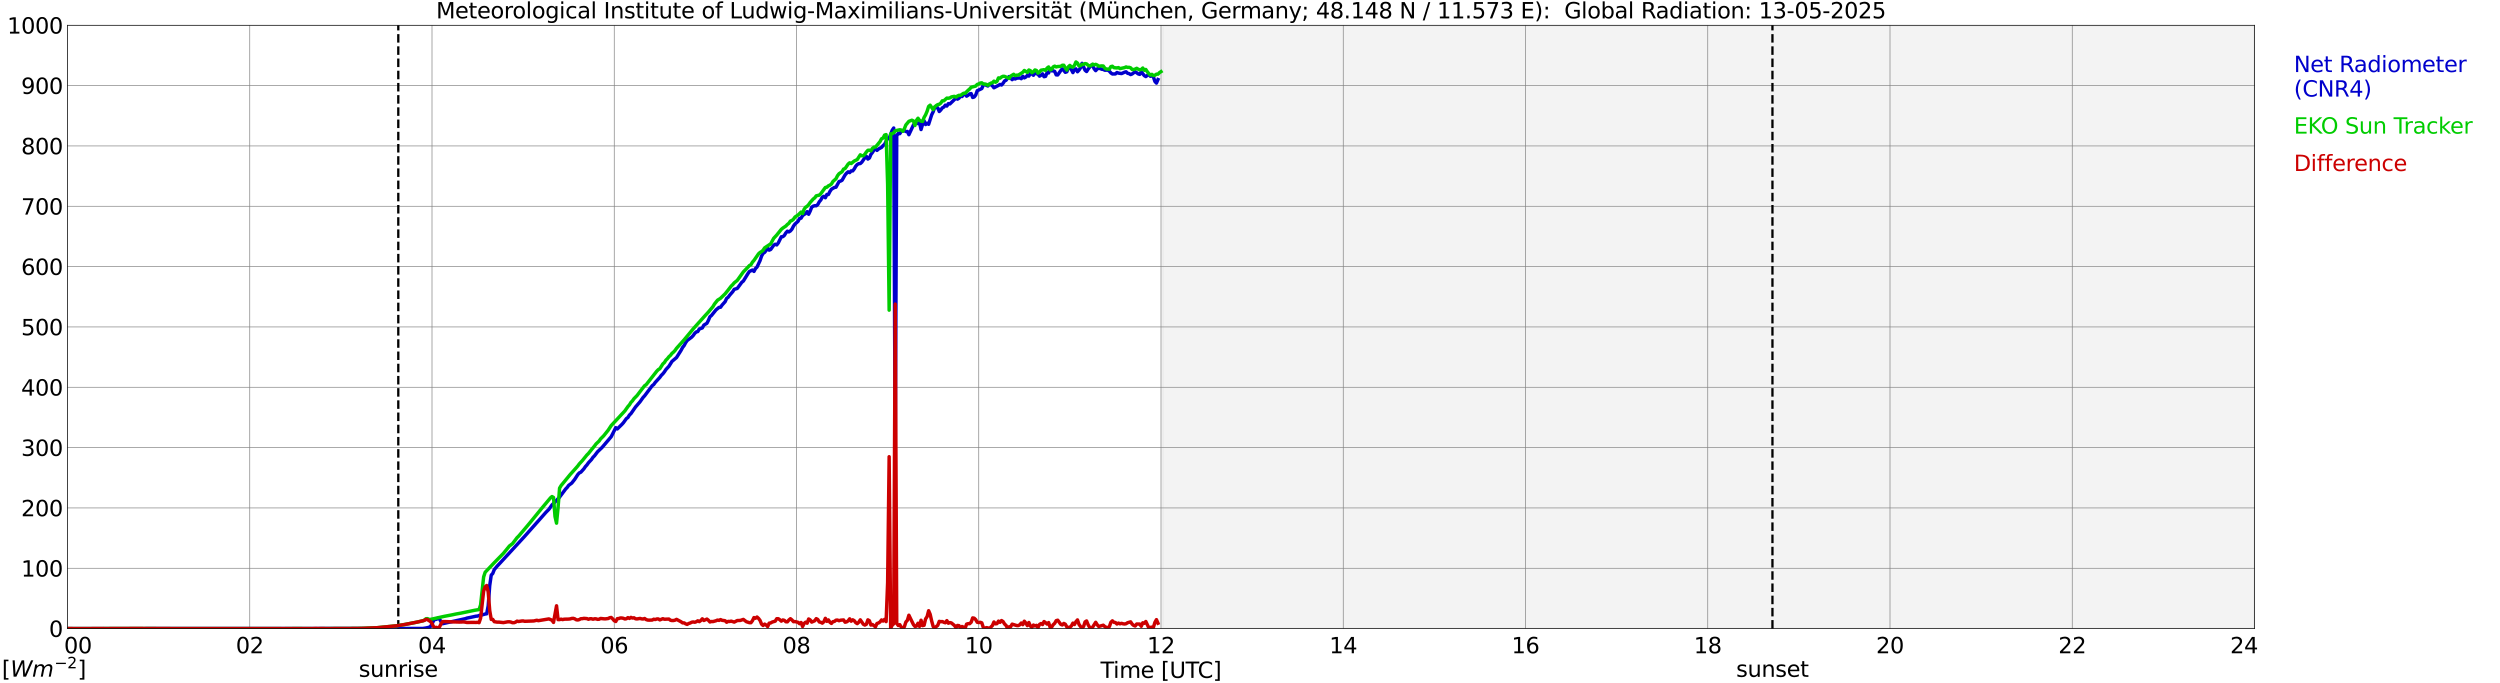 <?xml version="1.0" encoding="utf-8" standalone="no"?>
<!DOCTYPE svg PUBLIC "-//W3C//DTD SVG 1.1//EN"
  "http://www.w3.org/Graphics/SVG/1.1/DTD/svg11.dtd">
<svg xmlns:xlink="http://www.w3.org/1999/xlink" width="1085.4pt" height="296.64pt" viewBox="0 0 1085.4 296.64" xmlns="http://www.w3.org/2000/svg" version="1.1">
 <defs>
  <style type="text/css">*{stroke-linejoin: round; stroke-linecap: butt}</style>
 </defs>
 <g id="figure_1">
  <g id="patch_1">
   <path d="M 0 296.64 
L 1085.4 296.64 
L 1085.4 0 
L 0 0 
z
" style="fill: #ffffff"/>
  </g>
  <g id="axes_1">
   <g id="patch_2">
    <path d="M 29.306 272.909 
L 978.814 272.909 
L 978.814 10.976 
L 29.306 10.976 
z
" style="fill: #ffffff"/>
   </g>
   <g id="patch_3">
    <path d="M 504.719 272.909 
L 978.814 272.909 
L 978.814 10.976 
L 504.719 10.976 
z
" clip-path="url(#pd271a10ef0)" style="fill: #d3d3d3; opacity: 0.25; stroke: #d3d3d3; stroke-linejoin: miter"/>
   </g>
   <g id="matplotlib.axis_1">
    <g id="xtick_1">
     <g id="line2d_1">
      <path d="M 29.306 272.909 
L 29.306 10.976 
" clip-path="url(#pd271a10ef0)" style="fill: none; stroke: #808080; stroke-width: 0.3; stroke-linecap: square"/>
     </g>
     <g id="line2d_2"/>
     <g id="text_1">
      <!--    00 -->
      <g transform="translate(18.733 283.627) scale(0.095 -0.095)">
       <defs>
        <path id="DejaVuSans-20" transform="scale(0.016)"/>
        <path id="DejaVuSans-30" d="M 2034 4250 
Q 1547 4250 1301 3770 
Q 1056 3291 1056 2328 
Q 1056 1369 1301 889 
Q 1547 409 2034 409 
Q 2525 409 2770 889 
Q 3016 1369 3016 2328 
Q 3016 3291 2770 3770 
Q 2525 4250 2034 4250 
z
M 2034 4750 
Q 2819 4750 3233 4129 
Q 3647 3509 3647 2328 
Q 3647 1150 3233 529 
Q 2819 -91 2034 -91 
Q 1250 -91 836 529 
Q 422 1150 422 2328 
Q 422 3509 836 4129 
Q 1250 4750 2034 4750 
z
" transform="scale(0.016)"/>
       </defs>
       <use xlink:href="#DejaVuSans-20"/>
       <use xlink:href="#DejaVuSans-20" transform="translate(31.787 0)"/>
       <use xlink:href="#DejaVuSans-20" transform="translate(63.574 0)"/>
       <use xlink:href="#DejaVuSans-30" transform="translate(95.361 0)"/>
       <use xlink:href="#DejaVuSans-30" transform="translate(158.984 0)"/>
      </g>
     </g>
    </g>
    <g id="xtick_2">
     <g id="line2d_3">
      <path d="M 108.431 272.909 
L 108.431 10.976 
" clip-path="url(#pd271a10ef0)" style="fill: none; stroke: #808080; stroke-width: 0.3; stroke-linecap: square"/>
     </g>
     <g id="line2d_4"/>
     <g id="text_2">
      <!-- 02 -->
      <g transform="translate(102.387 283.627) scale(0.095 -0.095)">
       <defs>
        <path id="DejaVuSans-32" d="M 1228 531 
L 3431 531 
L 3431 0 
L 469 0 
L 469 531 
Q 828 903 1448 1529 
Q 2069 2156 2228 2338 
Q 2531 2678 2651 2914 
Q 2772 3150 2772 3378 
Q 2772 3750 2511 3984 
Q 2250 4219 1831 4219 
Q 1534 4219 1204 4116 
Q 875 4013 500 3803 
L 500 4441 
Q 881 4594 1212 4672 
Q 1544 4750 1819 4750 
Q 2544 4750 2975 4387 
Q 3406 4025 3406 3419 
Q 3406 3131 3298 2873 
Q 3191 2616 2906 2266 
Q 2828 2175 2409 1742 
Q 1991 1309 1228 531 
z
" transform="scale(0.016)"/>
       </defs>
       <use xlink:href="#DejaVuSans-30"/>
       <use xlink:href="#DejaVuSans-32" transform="translate(63.623 0)"/>
      </g>
     </g>
    </g>
    <g id="xtick_3">
     <g id="line2d_5">
      <path d="M 187.557 272.909 
L 187.557 10.976 
" clip-path="url(#pd271a10ef0)" style="fill: none; stroke: #808080; stroke-width: 0.3; stroke-linecap: square"/>
     </g>
     <g id="line2d_6"/>
     <g id="text_3">
      <!-- 04 -->
      <g transform="translate(181.513 283.627) scale(0.095 -0.095)">
       <defs>
        <path id="DejaVuSans-34" d="M 2419 4116 
L 825 1625 
L 2419 1625 
L 2419 4116 
z
M 2253 4666 
L 3047 4666 
L 3047 1625 
L 3713 1625 
L 3713 1100 
L 3047 1100 
L 3047 0 
L 2419 0 
L 2419 1100 
L 313 1100 
L 313 1709 
L 2253 4666 
z
" transform="scale(0.016)"/>
       </defs>
       <use xlink:href="#DejaVuSans-30"/>
       <use xlink:href="#DejaVuSans-34" transform="translate(63.623 0)"/>
      </g>
     </g>
    </g>
    <g id="xtick_4">
     <g id="line2d_7">
      <path d="M 266.683 272.909 
L 266.683 10.976 
" clip-path="url(#pd271a10ef0)" style="fill: none; stroke: #808080; stroke-width: 0.3; stroke-linecap: square"/>
     </g>
     <g id="line2d_8"/>
     <g id="text_4">
      <!-- 06 -->
      <g transform="translate(260.638 283.627) scale(0.095 -0.095)">
       <defs>
        <path id="DejaVuSans-36" d="M 2113 2584 
Q 1688 2584 1439 2293 
Q 1191 2003 1191 1497 
Q 1191 994 1439 701 
Q 1688 409 2113 409 
Q 2538 409 2786 701 
Q 3034 994 3034 1497 
Q 3034 2003 2786 2293 
Q 2538 2584 2113 2584 
z
M 3366 4563 
L 3366 3988 
Q 3128 4100 2886 4159 
Q 2644 4219 2406 4219 
Q 1781 4219 1451 3797 
Q 1122 3375 1075 2522 
Q 1259 2794 1537 2939 
Q 1816 3084 2150 3084 
Q 2853 3084 3261 2657 
Q 3669 2231 3669 1497 
Q 3669 778 3244 343 
Q 2819 -91 2113 -91 
Q 1303 -91 875 529 
Q 447 1150 447 2328 
Q 447 3434 972 4092 
Q 1497 4750 2381 4750 
Q 2619 4750 2861 4703 
Q 3103 4656 3366 4563 
z
" transform="scale(0.016)"/>
       </defs>
       <use xlink:href="#DejaVuSans-30"/>
       <use xlink:href="#DejaVuSans-36" transform="translate(63.623 0)"/>
      </g>
     </g>
    </g>
    <g id="xtick_5">
     <g id="line2d_9">
      <path d="M 345.808 272.909 
L 345.808 10.976 
" clip-path="url(#pd271a10ef0)" style="fill: none; stroke: #808080; stroke-width: 0.3; stroke-linecap: square"/>
     </g>
     <g id="line2d_10"/>
     <g id="text_5">
      <!-- 08 -->
      <g transform="translate(339.764 283.627) scale(0.095 -0.095)">
       <defs>
        <path id="DejaVuSans-38" d="M 2034 2216 
Q 1584 2216 1326 1975 
Q 1069 1734 1069 1313 
Q 1069 891 1326 650 
Q 1584 409 2034 409 
Q 2484 409 2743 651 
Q 3003 894 3003 1313 
Q 3003 1734 2745 1975 
Q 2488 2216 2034 2216 
z
M 1403 2484 
Q 997 2584 770 2862 
Q 544 3141 544 3541 
Q 544 4100 942 4425 
Q 1341 4750 2034 4750 
Q 2731 4750 3128 4425 
Q 3525 4100 3525 3541 
Q 3525 3141 3298 2862 
Q 3072 2584 2669 2484 
Q 3125 2378 3379 2068 
Q 3634 1759 3634 1313 
Q 3634 634 3220 271 
Q 2806 -91 2034 -91 
Q 1263 -91 848 271 
Q 434 634 434 1313 
Q 434 1759 690 2068 
Q 947 2378 1403 2484 
z
M 1172 3481 
Q 1172 3119 1398 2916 
Q 1625 2713 2034 2713 
Q 2441 2713 2670 2916 
Q 2900 3119 2900 3481 
Q 2900 3844 2670 4047 
Q 2441 4250 2034 4250 
Q 1625 4250 1398 4047 
Q 1172 3844 1172 3481 
z
" transform="scale(0.016)"/>
       </defs>
       <use xlink:href="#DejaVuSans-30"/>
       <use xlink:href="#DejaVuSans-38" transform="translate(63.623 0)"/>
      </g>
     </g>
    </g>
    <g id="xtick_6">
     <g id="line2d_11">
      <path d="M 424.934 272.909 
L 424.934 10.976 
" clip-path="url(#pd271a10ef0)" style="fill: none; stroke: #808080; stroke-width: 0.3; stroke-linecap: square"/>
     </g>
     <g id="line2d_12"/>
     <g id="text_6">
      <!-- 10 -->
      <g transform="translate(418.89 283.627) scale(0.095 -0.095)">
       <defs>
        <path id="DejaVuSans-31" d="M 794 531 
L 1825 531 
L 1825 4091 
L 703 3866 
L 703 4441 
L 1819 4666 
L 2450 4666 
L 2450 531 
L 3481 531 
L 3481 0 
L 794 0 
L 794 531 
z
" transform="scale(0.016)"/>
       </defs>
       <use xlink:href="#DejaVuSans-31"/>
       <use xlink:href="#DejaVuSans-30" transform="translate(63.623 0)"/>
      </g>
     </g>
    </g>
    <g id="xtick_7">
     <g id="line2d_13">
      <path d="M 504.06 272.909 
L 504.06 10.976 
" clip-path="url(#pd271a10ef0)" style="fill: none; stroke: #808080; stroke-width: 0.3; stroke-linecap: square"/>
     </g>
     <g id="line2d_14"/>
     <g id="text_7">
      <!-- 12 -->
      <g transform="translate(498.015 283.627) scale(0.095 -0.095)">
       <use xlink:href="#DejaVuSans-31"/>
       <use xlink:href="#DejaVuSans-32" transform="translate(63.623 0)"/>
      </g>
     </g>
    </g>
    <g id="xtick_8">
     <g id="line2d_15">
      <path d="M 583.185 272.909 
L 583.185 10.976 
" clip-path="url(#pd271a10ef0)" style="fill: none; stroke: #808080; stroke-width: 0.3; stroke-linecap: square"/>
     </g>
     <g id="line2d_16"/>
     <g id="text_8">
      <!-- 14 -->
      <g transform="translate(577.141 283.627) scale(0.095 -0.095)">
       <use xlink:href="#DejaVuSans-31"/>
       <use xlink:href="#DejaVuSans-34" transform="translate(63.623 0)"/>
      </g>
     </g>
    </g>
    <g id="xtick_9">
     <g id="line2d_17">
      <path d="M 662.311 272.909 
L 662.311 10.976 
" clip-path="url(#pd271a10ef0)" style="fill: none; stroke: #808080; stroke-width: 0.3; stroke-linecap: square"/>
     </g>
     <g id="line2d_18"/>
     <g id="text_9">
      <!-- 16 -->
      <g transform="translate(656.267 283.627) scale(0.095 -0.095)">
       <use xlink:href="#DejaVuSans-31"/>
       <use xlink:href="#DejaVuSans-36" transform="translate(63.623 0)"/>
      </g>
     </g>
    </g>
    <g id="xtick_10">
     <g id="line2d_19">
      <path d="M 741.437 272.909 
L 741.437 10.976 
" clip-path="url(#pd271a10ef0)" style="fill: none; stroke: #808080; stroke-width: 0.3; stroke-linecap: square"/>
     </g>
     <g id="line2d_20"/>
     <g id="text_10">
      <!-- 18 -->
      <g transform="translate(735.392 283.627) scale(0.095 -0.095)">
       <use xlink:href="#DejaVuSans-31"/>
       <use xlink:href="#DejaVuSans-38" transform="translate(63.623 0)"/>
      </g>
     </g>
    </g>
    <g id="xtick_11">
     <g id="line2d_21">
      <path d="M 820.562 272.909 
L 820.562 10.976 
" clip-path="url(#pd271a10ef0)" style="fill: none; stroke: #808080; stroke-width: 0.3; stroke-linecap: square"/>
     </g>
     <g id="line2d_22"/>
     <g id="text_11">
      <!-- 20 -->
      <g transform="translate(814.518 283.627) scale(0.095 -0.095)">
       <use xlink:href="#DejaVuSans-32"/>
       <use xlink:href="#DejaVuSans-30" transform="translate(63.623 0)"/>
      </g>
     </g>
    </g>
    <g id="xtick_12">
     <g id="line2d_23">
      <path d="M 899.688 272.909 
L 899.688 10.976 
" clip-path="url(#pd271a10ef0)" style="fill: none; stroke: #808080; stroke-width: 0.3; stroke-linecap: square"/>
     </g>
     <g id="line2d_24"/>
     <g id="text_12">
      <!-- 22 -->
      <g transform="translate(893.644 283.627) scale(0.095 -0.095)">
       <use xlink:href="#DejaVuSans-32"/>
       <use xlink:href="#DejaVuSans-32" transform="translate(63.623 0)"/>
      </g>
     </g>
    </g>
    <g id="xtick_13">
     <g id="line2d_25">
      <path d="M 978.814 272.909 
L 978.814 10.976 
" clip-path="url(#pd271a10ef0)" style="fill: none; stroke: #808080; stroke-width: 0.3; stroke-linecap: square"/>
     </g>
     <g id="line2d_26"/>
     <g id="text_13">
      <!-- 24    -->
      <g transform="translate(968.241 283.627) scale(0.095 -0.095)">
       <use xlink:href="#DejaVuSans-32"/>
       <use xlink:href="#DejaVuSans-34" transform="translate(63.623 0)"/>
       <use xlink:href="#DejaVuSans-20" transform="translate(127.246 0)"/>
       <use xlink:href="#DejaVuSans-20" transform="translate(159.033 0)"/>
       <use xlink:href="#DejaVuSans-20" transform="translate(190.82 0)"/>
      </g>
     </g>
    </g>
    <g id="text_14">
     <!-- Time [UTC] -->
     <g transform="translate(477.806 294.322) scale(0.095 -0.095)">
      <defs>
       <path id="DejaVuSans-54" d="M -19 4666 
L 3928 4666 
L 3928 4134 
L 2272 4134 
L 2272 0 
L 1638 0 
L 1638 4134 
L -19 4134 
L -19 4666 
z
" transform="scale(0.016)"/>
       <path id="DejaVuSans-69" d="M 603 3500 
L 1178 3500 
L 1178 0 
L 603 0 
L 603 3500 
z
M 603 4863 
L 1178 4863 
L 1178 4134 
L 603 4134 
L 603 4863 
z
" transform="scale(0.016)"/>
       <path id="DejaVuSans-6d" d="M 3328 2828 
Q 3544 3216 3844 3400 
Q 4144 3584 4550 3584 
Q 5097 3584 5394 3201 
Q 5691 2819 5691 2113 
L 5691 0 
L 5113 0 
L 5113 2094 
Q 5113 2597 4934 2840 
Q 4756 3084 4391 3084 
Q 3944 3084 3684 2787 
Q 3425 2491 3425 1978 
L 3425 0 
L 2847 0 
L 2847 2094 
Q 2847 2600 2669 2842 
Q 2491 3084 2119 3084 
Q 1678 3084 1418 2786 
Q 1159 2488 1159 1978 
L 1159 0 
L 581 0 
L 581 3500 
L 1159 3500 
L 1159 2956 
Q 1356 3278 1631 3431 
Q 1906 3584 2284 3584 
Q 2666 3584 2933 3390 
Q 3200 3197 3328 2828 
z
" transform="scale(0.016)"/>
       <path id="DejaVuSans-65" d="M 3597 1894 
L 3597 1613 
L 953 1613 
Q 991 1019 1311 708 
Q 1631 397 2203 397 
Q 2534 397 2845 478 
Q 3156 559 3463 722 
L 3463 178 
Q 3153 47 2828 -22 
Q 2503 -91 2169 -91 
Q 1331 -91 842 396 
Q 353 884 353 1716 
Q 353 2575 817 3079 
Q 1281 3584 2069 3584 
Q 2775 3584 3186 3129 
Q 3597 2675 3597 1894 
z
M 3022 2063 
Q 3016 2534 2758 2815 
Q 2500 3097 2075 3097 
Q 1594 3097 1305 2825 
Q 1016 2553 972 2059 
L 3022 2063 
z
" transform="scale(0.016)"/>
       <path id="DejaVuSans-5b" d="M 550 4863 
L 1875 4863 
L 1875 4416 
L 1125 4416 
L 1125 -397 
L 1875 -397 
L 1875 -844 
L 550 -844 
L 550 4863 
z
" transform="scale(0.016)"/>
       <path id="DejaVuSans-55" d="M 556 4666 
L 1191 4666 
L 1191 1831 
Q 1191 1081 1462 751 
Q 1734 422 2344 422 
Q 2950 422 3222 751 
Q 3494 1081 3494 1831 
L 3494 4666 
L 4128 4666 
L 4128 1753 
Q 4128 841 3676 375 
Q 3225 -91 2344 -91 
Q 1459 -91 1007 375 
Q 556 841 556 1753 
L 556 4666 
z
" transform="scale(0.016)"/>
       <path id="DejaVuSans-43" d="M 4122 4306 
L 4122 3641 
Q 3803 3938 3442 4084 
Q 3081 4231 2675 4231 
Q 1875 4231 1450 3742 
Q 1025 3253 1025 2328 
Q 1025 1406 1450 917 
Q 1875 428 2675 428 
Q 3081 428 3442 575 
Q 3803 722 4122 1019 
L 4122 359 
Q 3791 134 3420 21 
Q 3050 -91 2638 -91 
Q 1578 -91 968 557 
Q 359 1206 359 2328 
Q 359 3453 968 4101 
Q 1578 4750 2638 4750 
Q 3056 4750 3426 4639 
Q 3797 4528 4122 4306 
z
" transform="scale(0.016)"/>
       <path id="DejaVuSans-5d" d="M 1947 4863 
L 1947 -844 
L 622 -844 
L 622 -397 
L 1369 -397 
L 1369 4416 
L 622 4416 
L 622 4863 
L 1947 4863 
z
" transform="scale(0.016)"/>
      </defs>
      <use xlink:href="#DejaVuSans-54"/>
      <use xlink:href="#DejaVuSans-69" transform="translate(57.959 0)"/>
      <use xlink:href="#DejaVuSans-6d" transform="translate(85.742 0)"/>
      <use xlink:href="#DejaVuSans-65" transform="translate(183.154 0)"/>
      <use xlink:href="#DejaVuSans-20" transform="translate(244.678 0)"/>
      <use xlink:href="#DejaVuSans-5b" transform="translate(276.465 0)"/>
      <use xlink:href="#DejaVuSans-55" transform="translate(315.479 0)"/>
      <use xlink:href="#DejaVuSans-54" transform="translate(388.672 0)"/>
      <use xlink:href="#DejaVuSans-43" transform="translate(443.881 0)"/>
      <use xlink:href="#DejaVuSans-5d" transform="translate(513.705 0)"/>
     </g>
    </g>
   </g>
   <g id="matplotlib.axis_2">
    <g id="ytick_1">
     <g id="line2d_27">
      <path d="M 29.306 272.909 
L 978.814 272.909 
" clip-path="url(#pd271a10ef0)" style="fill: none; stroke: #808080; stroke-width: 0.3; stroke-linecap: square"/>
     </g>
     <g id="line2d_28"/>
     <g id="text_15">
      <!-- 0 -->
      <g transform="translate(21.261 276.518) scale(0.095 -0.095)">
       <use xlink:href="#DejaVuSans-30"/>
      </g>
     </g>
    </g>
    <g id="ytick_2">
     <g id="line2d_29">
      <path d="M 29.306 246.715 
L 978.814 246.715 
" clip-path="url(#pd271a10ef0)" style="fill: none; stroke: #808080; stroke-width: 0.3; stroke-linecap: square"/>
     </g>
     <g id="line2d_30"/>
     <g id="text_16">
      <!-- 100 -->
      <g transform="translate(9.173 250.325) scale(0.095 -0.095)">
       <use xlink:href="#DejaVuSans-31"/>
       <use xlink:href="#DejaVuSans-30" transform="translate(63.623 0)"/>
       <use xlink:href="#DejaVuSans-30" transform="translate(127.246 0)"/>
      </g>
     </g>
    </g>
    <g id="ytick_3">
     <g id="line2d_31">
      <path d="M 29.306 220.522 
L 978.814 220.522 
" clip-path="url(#pd271a10ef0)" style="fill: none; stroke: #808080; stroke-width: 0.3; stroke-linecap: square"/>
     </g>
     <g id="line2d_32"/>
     <g id="text_17">
      <!-- 200 -->
      <g transform="translate(9.173 224.131) scale(0.095 -0.095)">
       <use xlink:href="#DejaVuSans-32"/>
       <use xlink:href="#DejaVuSans-30" transform="translate(63.623 0)"/>
       <use xlink:href="#DejaVuSans-30" transform="translate(127.246 0)"/>
      </g>
     </g>
    </g>
    <g id="ytick_4">
     <g id="line2d_33">
      <path d="M 29.306 194.329 
L 978.814 194.329 
" clip-path="url(#pd271a10ef0)" style="fill: none; stroke: #808080; stroke-width: 0.3; stroke-linecap: square"/>
     </g>
     <g id="line2d_34"/>
     <g id="text_18">
      <!-- 300 -->
      <g transform="translate(9.173 197.938) scale(0.095 -0.095)">
       <defs>
        <path id="DejaVuSans-33" d="M 2597 2516 
Q 3050 2419 3304 2112 
Q 3559 1806 3559 1356 
Q 3559 666 3084 287 
Q 2609 -91 1734 -91 
Q 1441 -91 1130 -33 
Q 819 25 488 141 
L 488 750 
Q 750 597 1062 519 
Q 1375 441 1716 441 
Q 2309 441 2620 675 
Q 2931 909 2931 1356 
Q 2931 1769 2642 2001 
Q 2353 2234 1838 2234 
L 1294 2234 
L 1294 2753 
L 1863 2753 
Q 2328 2753 2575 2939 
Q 2822 3125 2822 3475 
Q 2822 3834 2567 4026 
Q 2313 4219 1838 4219 
Q 1578 4219 1281 4162 
Q 984 4106 628 3988 
L 628 4550 
Q 988 4650 1302 4700 
Q 1616 4750 1894 4750 
Q 2613 4750 3031 4423 
Q 3450 4097 3450 3541 
Q 3450 3153 3228 2886 
Q 3006 2619 2597 2516 
z
" transform="scale(0.016)"/>
       </defs>
       <use xlink:href="#DejaVuSans-33"/>
       <use xlink:href="#DejaVuSans-30" transform="translate(63.623 0)"/>
       <use xlink:href="#DejaVuSans-30" transform="translate(127.246 0)"/>
      </g>
     </g>
    </g>
    <g id="ytick_5">
     <g id="line2d_35">
      <path d="M 29.306 168.136 
L 978.814 168.136 
" clip-path="url(#pd271a10ef0)" style="fill: none; stroke: #808080; stroke-width: 0.3; stroke-linecap: square"/>
     </g>
     <g id="line2d_36"/>
     <g id="text_19">
      <!-- 400 -->
      <g transform="translate(9.173 171.745) scale(0.095 -0.095)">
       <use xlink:href="#DejaVuSans-34"/>
       <use xlink:href="#DejaVuSans-30" transform="translate(63.623 0)"/>
       <use xlink:href="#DejaVuSans-30" transform="translate(127.246 0)"/>
      </g>
     </g>
    </g>
    <g id="ytick_6">
     <g id="line2d_37">
      <path d="M 29.306 141.942 
L 978.814 141.942 
" clip-path="url(#pd271a10ef0)" style="fill: none; stroke: #808080; stroke-width: 0.3; stroke-linecap: square"/>
     </g>
     <g id="line2d_38"/>
     <g id="text_20">
      <!-- 500 -->
      <g transform="translate(9.173 145.551) scale(0.095 -0.095)">
       <defs>
        <path id="DejaVuSans-35" d="M 691 4666 
L 3169 4666 
L 3169 4134 
L 1269 4134 
L 1269 2991 
Q 1406 3038 1543 3061 
Q 1681 3084 1819 3084 
Q 2600 3084 3056 2656 
Q 3513 2228 3513 1497 
Q 3513 744 3044 326 
Q 2575 -91 1722 -91 
Q 1428 -91 1123 -41 
Q 819 9 494 109 
L 494 744 
Q 775 591 1075 516 
Q 1375 441 1709 441 
Q 2250 441 2565 725 
Q 2881 1009 2881 1497 
Q 2881 1984 2565 2268 
Q 2250 2553 1709 2553 
Q 1456 2553 1204 2497 
Q 953 2441 691 2322 
L 691 4666 
z
" transform="scale(0.016)"/>
       </defs>
       <use xlink:href="#DejaVuSans-35"/>
       <use xlink:href="#DejaVuSans-30" transform="translate(63.623 0)"/>
       <use xlink:href="#DejaVuSans-30" transform="translate(127.246 0)"/>
      </g>
     </g>
    </g>
    <g id="ytick_7">
     <g id="line2d_39">
      <path d="M 29.306 115.749 
L 978.814 115.749 
" clip-path="url(#pd271a10ef0)" style="fill: none; stroke: #808080; stroke-width: 0.3; stroke-linecap: square"/>
     </g>
     <g id="line2d_40"/>
     <g id="text_21">
      <!-- 600 -->
      <g transform="translate(9.173 119.358) scale(0.095 -0.095)">
       <use xlink:href="#DejaVuSans-36"/>
       <use xlink:href="#DejaVuSans-30" transform="translate(63.623 0)"/>
       <use xlink:href="#DejaVuSans-30" transform="translate(127.246 0)"/>
      </g>
     </g>
    </g>
    <g id="ytick_8">
     <g id="line2d_41">
      <path d="M 29.306 89.556 
L 978.814 89.556 
" clip-path="url(#pd271a10ef0)" style="fill: none; stroke: #808080; stroke-width: 0.3; stroke-linecap: square"/>
     </g>
     <g id="line2d_42"/>
     <g id="text_22">
      <!-- 700 -->
      <g transform="translate(9.173 93.165) scale(0.095 -0.095)">
       <defs>
        <path id="DejaVuSans-37" d="M 525 4666 
L 3525 4666 
L 3525 4397 
L 1831 0 
L 1172 0 
L 2766 4134 
L 525 4134 
L 525 4666 
z
" transform="scale(0.016)"/>
       </defs>
       <use xlink:href="#DejaVuSans-37"/>
       <use xlink:href="#DejaVuSans-30" transform="translate(63.623 0)"/>
       <use xlink:href="#DejaVuSans-30" transform="translate(127.246 0)"/>
      </g>
     </g>
    </g>
    <g id="ytick_9">
     <g id="line2d_43">
      <path d="M 29.306 63.362 
L 978.814 63.362 
" clip-path="url(#pd271a10ef0)" style="fill: none; stroke: #808080; stroke-width: 0.3; stroke-linecap: square"/>
     </g>
     <g id="line2d_44"/>
     <g id="text_23">
      <!-- 800 -->
      <g transform="translate(9.173 66.972) scale(0.095 -0.095)">
       <use xlink:href="#DejaVuSans-38"/>
       <use xlink:href="#DejaVuSans-30" transform="translate(63.623 0)"/>
       <use xlink:href="#DejaVuSans-30" transform="translate(127.246 0)"/>
      </g>
     </g>
    </g>
    <g id="ytick_10">
     <g id="line2d_45">
      <path d="M 29.306 37.169 
L 978.814 37.169 
" clip-path="url(#pd271a10ef0)" style="fill: none; stroke: #808080; stroke-width: 0.3; stroke-linecap: square"/>
     </g>
     <g id="line2d_46"/>
     <g id="text_24">
      <!-- 900 -->
      <g transform="translate(9.173 40.778) scale(0.095 -0.095)">
       <defs>
        <path id="DejaVuSans-39" d="M 703 97 
L 703 672 
Q 941 559 1184 500 
Q 1428 441 1663 441 
Q 2288 441 2617 861 
Q 2947 1281 2994 2138 
Q 2813 1869 2534 1725 
Q 2256 1581 1919 1581 
Q 1219 1581 811 2004 
Q 403 2428 403 3163 
Q 403 3881 828 4315 
Q 1253 4750 1959 4750 
Q 2769 4750 3195 4129 
Q 3622 3509 3622 2328 
Q 3622 1225 3098 567 
Q 2575 -91 1691 -91 
Q 1453 -91 1209 -44 
Q 966 3 703 97 
z
M 1959 2075 
Q 2384 2075 2632 2365 
Q 2881 2656 2881 3163 
Q 2881 3666 2632 3958 
Q 2384 4250 1959 4250 
Q 1534 4250 1286 3958 
Q 1038 3666 1038 3163 
Q 1038 2656 1286 2365 
Q 1534 2075 1959 2075 
z
" transform="scale(0.016)"/>
       </defs>
       <use xlink:href="#DejaVuSans-39"/>
       <use xlink:href="#DejaVuSans-30" transform="translate(63.623 0)"/>
       <use xlink:href="#DejaVuSans-30" transform="translate(127.246 0)"/>
      </g>
     </g>
    </g>
    <g id="ytick_11">
     <g id="line2d_47">
      <path d="M 29.306 10.976 
L 978.814 10.976 
" clip-path="url(#pd271a10ef0)" style="fill: none; stroke: #808080; stroke-width: 0.3; stroke-linecap: square"/>
     </g>
     <g id="line2d_48"/>
     <g id="text_25">
      <!-- 1000 -->
      <g transform="translate(3.128 14.585) scale(0.095 -0.095)">
       <use xlink:href="#DejaVuSans-31"/>
       <use xlink:href="#DejaVuSans-30" transform="translate(63.623 0)"/>
       <use xlink:href="#DejaVuSans-30" transform="translate(127.246 0)"/>
       <use xlink:href="#DejaVuSans-30" transform="translate(190.869 0)"/>
      </g>
     </g>
    </g>
   </g>
   <g id="line2d_49">
    <path d="M 172.919 272.909 
L 172.919 10.976 
" clip-path="url(#pd271a10ef0)" style="fill: none; stroke-dasharray: 3.7,1.6; stroke-dashoffset: 0; stroke: #000000"/>
   </g>
   <g id="line2d_50">
    <path d="M 769.526 272.909 
L 769.526 10.976 
" clip-path="url(#pd271a10ef0)" style="fill: none; stroke-dasharray: 3.7,1.6; stroke-dashoffset: 0; stroke: #000000"/>
   </g>
   <g id="line2d_51">
    <path d="M 29.306 272.909 
L 183.601 272.849 
L 184.92 272.644 
L 186.238 272.361 
L 186.898 271.976 
L 187.557 270.965 
L 188.216 269.485 
L 188.876 268.899 
L 189.535 268.878 
L 190.195 268.309 
L 190.854 268.817 
L 191.513 270.012 
L 192.173 270.782 
L 194.81 270.195 
L 202.063 268.595 
L 202.723 268.351 
L 204.042 268.087 
L 206.679 267.521 
L 207.339 267.479 
L 207.998 267.217 
L 209.317 266.952 
L 210.635 266.588 
L 211.295 266.486 
L 211.954 263.063 
L 212.614 254.23 
L 213.273 249.694 
L 213.932 248.984 
L 214.592 247.302 
L 215.91 245.723 
L 217.229 244.324 
L 227.779 232.859 
L 237.011 222.447 
L 238.329 221.109 
L 239.648 219.226 
L 240.967 217.95 
L 242.945 215.823 
L 245.583 212.297 
L 246.242 211.63 
L 246.901 210.718 
L 248.22 209.746 
L 249.539 208.083 
L 250.858 206.037 
L 251.517 205.309 
L 252.176 205.005 
L 253.495 203.546 
L 254.155 202.575 
L 254.814 201.865 
L 255.473 200.932 
L 256.792 199.515 
L 257.451 198.543 
L 258.111 197.894 
L 259.43 196.152 
L 261.408 194.248 
L 265.364 189.588 
L 267.342 185.68 
L 268.002 186.225 
L 269.98 184.281 
L 270.639 183.553 
L 271.958 181.727 
L 272.617 181.264 
L 273.277 180.19 
L 273.936 179.561 
L 275.914 176.703 
L 277.892 174.417 
L 279.211 172.552 
L 279.87 171.842 
L 283.167 167.447 
L 283.827 166.941 
L 284.486 166.009 
L 286.464 163.861 
L 287.124 162.949 
L 287.783 162.302 
L 288.442 161.472 
L 289.102 160.458 
L 290.42 159.02 
L 291.739 156.912 
L 293.717 155.23 
L 295.696 152.092 
L 296.355 150.856 
L 297.014 150.025 
L 297.674 148.789 
L 298.333 147.838 
L 300.311 146.358 
L 300.971 145.649 
L 301.63 144.719 
L 302.289 144.111 
L 302.949 143.949 
L 303.608 142.833 
L 304.927 142.367 
L 305.586 141.151 
L 306.905 140.363 
L 307.564 139.087 
L 308.224 137.526 
L 308.883 136.979 
L 310.861 134.527 
L 312.18 133.453 
L 312.839 133.393 
L 313.499 132.442 
L 314.818 130.983 
L 315.477 129.545 
L 316.136 129.058 
L 316.796 128.146 
L 318.114 126.648 
L 318.774 125.613 
L 320.093 125.231 
L 322.071 122.536 
L 322.73 122.03 
L 324.708 118.808 
L 325.368 117.855 
L 326.686 117.247 
L 327.346 117.837 
L 328.005 116.579 
L 328.665 115.951 
L 329.983 113.135 
L 330.643 111.17 
L 331.302 109.997 
L 331.961 109.57 
L 332.621 108.719 
L 333.28 107.645 
L 333.94 108.598 
L 334.599 108.315 
L 335.918 106.45 
L 336.577 106.044 
L 337.236 106.33 
L 337.896 105.479 
L 339.215 102.804 
L 339.874 102.765 
L 340.533 102.197 
L 341.193 101.102 
L 341.852 100.373 
L 342.512 100.677 
L 343.171 100.253 
L 343.83 99.483 
L 344.49 98.186 
L 345.149 97.275 
L 346.468 96.099 
L 347.127 94.862 
L 347.787 94.721 
L 348.446 93.608 
L 349.105 93.1 
L 349.765 92.735 
L 350.424 91.905 
L 351.083 93.021 
L 351.743 91.662 
L 352.402 89.962 
L 353.062 89.516 
L 353.721 89.312 
L 354.38 89.333 
L 355.04 88.827 
L 355.699 87.612 
L 356.359 86.821 
L 357.018 85.606 
L 357.677 85.242 
L 358.337 85.849 
L 358.996 84.43 
L 359.655 84.451 
L 360.315 83.133 
L 360.974 82.161 
L 362.293 81.373 
L 362.952 81.271 
L 364.271 78.84 
L 364.93 78.617 
L 365.59 78.272 
L 366.909 75.943 
L 367.568 75.173 
L 368.227 74.604 
L 368.887 74.929 
L 369.546 74.201 
L 370.206 74.201 
L 370.865 73.371 
L 371.524 72.174 
L 372.184 71.425 
L 372.843 71.061 
L 373.502 71.019 
L 374.162 70.411 
L 375.481 68.507 
L 376.14 67.881 
L 376.799 69.054 
L 377.459 68.609 
L 378.118 67.029 
L 378.777 66.178 
L 379.437 65.125 
L 380.096 64.62 
L 380.756 65.288 
L 381.415 64.68 
L 382.734 63.991 
L 383.393 63.221 
L 384.053 62.652 
L 385.371 60.122 
L 386.031 60.041 
L 387.349 56.576 
L 388.009 55.583 
L 388.668 197.65 
L 389.328 58.907 
L 389.987 57.914 
L 390.646 58.035 
L 391.306 57.063 
L 392.624 56.717 
L 393.284 57.102 
L 393.943 57.081 
L 394.603 58.48 
L 396.581 54.247 
L 397.24 53.537 
L 397.899 53.336 
L 398.559 53.658 
L 399.218 53.212 
L 399.878 56.232 
L 400.537 54.003 
L 401.196 52.442 
L 401.856 54.064 
L 402.515 53.498 
L 403.175 53.962 
L 404.493 49.849 
L 405.153 48.513 
L 405.812 46.549 
L 407.131 46.811 
L 407.79 48.411 
L 408.45 47.743 
L 409.109 46.832 
L 409.768 46.489 
L 410.428 45.658 
L 411.087 46.041 
L 411.746 44.988 
L 412.406 45.129 
L 415.043 42.578 
L 415.703 43.044 
L 416.362 42.638 
L 417.022 41.666 
L 417.681 41.91 
L 418.34 41.08 
L 419 40.613 
L 419.659 41.748 
L 420.318 41.342 
L 420.978 40.776 
L 421.637 40.634 
L 422.297 42.313 
L 422.956 42.112 
L 423.615 41.26 
L 424.275 39.398 
L 426.253 38.445 
L 426.912 36.967 
L 427.572 36.622 
L 428.231 37.049 
L 428.89 37.331 
L 429.55 36.54 
L 430.209 36.763 
L 430.869 37.25 
L 431.528 38.101 
L 433.506 37.067 
L 434.165 36.663 
L 434.825 36.904 
L 435.484 36.176 
L 436.144 35.144 
L 436.803 34.84 
L 437.462 33.848 
L 438.122 33.258 
L 439.44 34.576 
L 440.1 33.968 
L 440.759 34.293 
L 441.419 33.947 
L 442.737 33.827 
L 443.397 34.17 
L 444.056 33.096 
L 444.716 33.806 
L 445.375 33.442 
L 446.034 32.732 
L 446.694 33.036 
L 447.353 31.781 
L 448.012 32.145 
L 448.672 32.672 
L 449.331 31.516 
L 449.991 32.004 
L 450.65 32.205 
L 451.309 33.057 
L 451.969 32.672 
L 452.628 32.064 
L 453.287 33.3 
L 453.947 33.138 
L 454.606 31.516 
L 455.266 31.679 
L 455.925 29.835 
L 456.584 30.746 
L 457.244 30.746 
L 457.903 31.011 
L 458.563 32.509 
L 459.222 32.53 
L 460.541 30.647 
L 461.2 29.898 
L 461.859 30.566 
L 462.519 31.396 
L 463.178 31.152 
L 463.838 29.492 
L 464.497 28.986 
L 465.816 31.516 
L 466.475 30.181 
L 467.134 29.898 
L 467.794 31.152 
L 468.453 30.443 
L 469.113 29.45 
L 469.772 27.506 
L 471.091 30.505 
L 471.75 31.05 
L 472.409 30.018 
L 473.728 28.337 
L 474.388 28.499 
L 475.047 29.877 
L 475.706 30.665 
L 476.366 29.898 
L 477.025 29.654 
L 477.685 29.775 
L 478.344 30.058 
L 479.003 30.139 
L 479.663 30.484 
L 480.981 30.443 
L 481.641 30.89 
L 482.3 31.658 
L 482.96 32.124 
L 484.278 32.085 
L 484.938 31.477 
L 485.597 31.739 
L 486.916 31.943 
L 488.235 31.354 
L 488.894 31.173 
L 489.553 31.82 
L 490.213 31.962 
L 490.872 32.368 
L 491.532 32.106 
L 492.85 31.113 
L 494.169 32.085 
L 494.828 32.287 
L 495.488 31.173 
L 496.807 32.834 
L 497.466 33.24 
L 498.785 32.266 
L 499.444 33.117 
L 500.103 32.915 
L 500.763 33.381 
L 501.422 35.367 
L 502.082 36.074 
L 502.741 34.537 
L 502.741 34.537 
" clip-path="url(#pd271a10ef0)" style="fill: none; stroke: #0000cc; stroke-width: 1.5; stroke-linecap: square"/>
   </g>
   <g id="line2d_52">
    <path d="M 28.646 272.899 
L 34.581 272.904 
L 37.878 272.915 
L 45.131 272.895 
L 47.768 272.891 
L 55.022 272.877 
L 64.253 272.881 
L 74.803 272.923 
L 80.737 272.898 
L 91.288 272.924 
L 94.584 272.906 
L 123.597 272.925 
L 125.575 272.899 
L 130.191 272.888 
L 138.104 272.944 
L 140.082 272.906 
L 150.632 272.876 
L 154.588 272.852 
L 157.885 272.796 
L 160.523 272.669 
L 163.819 272.516 
L 172.391 271.672 
L 175.688 271.136 
L 180.963 270.115 
L 183.601 269.545 
L 184.26 269.217 
L 184.92 268.644 
L 185.579 268.57 
L 186.238 268.919 
L 186.898 268.921 
L 192.832 267.6 
L 196.129 266.971 
L 198.107 266.554 
L 200.085 266.203 
L 206.02 264.965 
L 207.998 264.644 
L 208.657 262.622 
L 209.976 250.479 
L 210.635 248.455 
L 214.592 244.3 
L 216.57 242.279 
L 218.548 240.265 
L 221.186 237.032 
L 222.504 236.038 
L 223.823 234.317 
L 224.482 233.43 
L 225.142 232.798 
L 229.098 228.138 
L 230.417 226.545 
L 235.033 220.891 
L 238.989 216.152 
L 239.648 215.587 
L 240.308 215.975 
L 240.967 224.27 
L 241.626 227.132 
L 242.286 220.426 
L 242.945 211.928 
L 243.604 210.825 
L 247.561 206.003 
L 248.88 204.547 
L 250.858 202.3 
L 251.517 201.394 
L 252.836 199.972 
L 254.814 197.526 
L 255.473 196.887 
L 256.792 195.235 
L 258.111 193.64 
L 258.77 192.746 
L 260.089 191.492 
L 260.748 190.556 
L 262.067 189.244 
L 264.045 186.775 
L 265.364 184.761 
L 271.298 178.392 
L 272.617 176.507 
L 273.277 175.775 
L 273.936 174.697 
L 274.595 174.021 
L 275.255 173.073 
L 276.573 171.74 
L 277.892 170.003 
L 279.87 167.46 
L 280.53 167.015 
L 285.145 161.146 
L 285.805 160.477 
L 286.464 160.084 
L 287.783 158.007 
L 288.442 157.411 
L 289.102 156.365 
L 289.761 155.732 
L 290.42 154.878 
L 291.08 154.294 
L 291.739 153.429 
L 292.399 152.886 
L 293.058 152.175 
L 293.717 151.225 
L 297.014 147.542 
L 300.971 142.763 
L 302.949 140.57 
L 306.246 136.904 
L 307.564 135.471 
L 309.543 133.107 
L 310.202 131.988 
L 311.521 130.337 
L 312.839 129.49 
L 314.818 127.56 
L 316.136 125.929 
L 317.455 124.203 
L 318.114 123.577 
L 318.774 122.796 
L 320.093 121.735 
L 322.73 118.045 
L 324.708 116.01 
L 325.368 115.294 
L 326.027 114.939 
L 326.686 113.807 
L 327.346 113.054 
L 329.324 110.202 
L 329.983 109.601 
L 330.643 109.23 
L 331.302 108.642 
L 331.961 107.625 
L 334.599 105.863 
L 335.918 103.452 
L 337.236 102.038 
L 339.215 99.571 
L 339.874 99.02 
L 341.193 98.136 
L 341.852 97.443 
L 342.512 96.941 
L 343.171 95.967 
L 343.83 95.728 
L 344.49 95.181 
L 345.149 94.23 
L 346.468 93.373 
L 347.787 92.074 
L 348.446 92.698 
L 349.105 90.883 
L 349.765 89.958 
L 350.424 89.566 
L 351.083 88.853 
L 351.743 87.899 
L 353.062 86.412 
L 353.721 85.921 
L 354.38 85.024 
L 355.699 84.722 
L 356.359 84.091 
L 358.337 81.397 
L 358.996 81.287 
L 359.655 80.684 
L 360.315 80.383 
L 360.974 79.906 
L 361.634 78.789 
L 362.952 77.606 
L 363.612 76.292 
L 364.271 75.432 
L 365.59 74.549 
L 366.249 73.405 
L 366.909 73.171 
L 368.227 71.242 
L 368.887 70.688 
L 369.546 70.993 
L 370.865 69.924 
L 372.184 69.268 
L 373.502 67.218 
L 374.162 67.646 
L 374.821 67.608 
L 375.481 66.972 
L 376.14 65.999 
L 376.799 65.262 
L 377.459 65.194 
L 378.118 65.491 
L 378.777 64.417 
L 379.437 63.872 
L 380.096 63.855 
L 382.074 61.468 
L 382.734 60.235 
L 383.393 59.945 
L 384.053 58.646 
L 384.712 58.441 
L 385.371 80.121 
L 386.031 134.655 
L 386.69 58.104 
L 387.349 58.072 
L 388.009 57.659 
L 388.668 56.778 
L 390.646 56.333 
L 391.306 56.462 
L 391.965 57.012 
L 392.624 55.943 
L 393.284 54.262 
L 394.603 52.68 
L 395.921 52.185 
L 396.581 52.517 
L 397.24 54.48 
L 397.899 52.252 
L 398.559 51.336 
L 399.218 52.266 
L 399.878 52.612 
L 400.537 52.721 
L 401.196 51 
L 401.856 49.851 
L 402.515 48.292 
L 403.175 46.207 
L 403.834 45.665 
L 405.153 47.612 
L 405.812 46.437 
L 406.471 45.835 
L 407.131 45.423 
L 407.79 45.272 
L 408.45 44.752 
L 409.109 43.768 
L 409.768 43.757 
L 411.087 42.586 
L 411.746 42.652 
L 412.406 42.508 
L 413.065 42.078 
L 414.384 41.819 
L 415.043 42.165 
L 415.703 41.678 
L 416.362 41.37 
L 417.022 41.413 
L 418.34 40.49 
L 419 40.504 
L 420.318 39.205 
L 420.978 38.647 
L 421.637 37.881 
L 423.615 37.376 
L 424.275 36.649 
L 424.934 36.454 
L 425.593 36.046 
L 426.253 35.958 
L 426.912 36.456 
L 428.231 36.618 
L 428.89 37.024 
L 430.209 36.09 
L 430.869 35.927 
L 431.528 35.232 
L 432.187 35.715 
L 432.847 35.341 
L 433.506 33.819 
L 434.165 33.952 
L 434.825 33.422 
L 435.484 33.118 
L 436.144 33.159 
L 438.122 34.035 
L 438.781 33.05 
L 440.1 32.248 
L 440.759 32.831 
L 441.419 32.63 
L 442.078 32.619 
L 444.056 31.389 
L 444.716 30.603 
L 446.034 31.428 
L 446.694 30.397 
L 447.353 30.684 
L 448.012 31.555 
L 448.672 31.135 
L 449.331 30.38 
L 449.991 30.601 
L 450.65 31.77 
L 451.309 31.252 
L 451.969 30.48 
L 453.287 30.249 
L 453.947 30.562 
L 454.606 29.56 
L 455.266 29.07 
L 455.925 30.387 
L 456.584 30.086 
L 457.244 29.054 
L 457.903 28.718 
L 458.563 29.059 
L 459.222 28.892 
L 460.541 28.804 
L 461.2 28.318 
L 461.859 28.328 
L 462.519 29.497 
L 463.178 30.427 
L 463.838 28.995 
L 464.497 28.396 
L 465.156 29.042 
L 465.816 29.137 
L 466.475 28.407 
L 467.134 26.908 
L 467.794 27.389 
L 468.453 28.609 
L 469.113 28.534 
L 469.772 27.917 
L 470.431 28.003 
L 471.091 27.608 
L 471.75 27.735 
L 472.409 28.335 
L 473.069 28.645 
L 473.728 28.465 
L 474.388 27.839 
L 475.047 28.166 
L 475.706 27.936 
L 476.366 28.234 
L 477.025 28.742 
L 478.344 28.606 
L 479.003 28.668 
L 479.663 29.602 
L 480.322 29.976 
L 481.641 30.041 
L 482.3 28.918 
L 482.96 28.763 
L 483.619 29.388 
L 484.938 29.488 
L 485.597 29.354 
L 486.256 29.788 
L 488.235 29.357 
L 488.894 29.059 
L 489.553 29.276 
L 490.213 29.23 
L 490.872 29.446 
L 491.532 30.171 
L 492.191 30.177 
L 492.85 29.995 
L 493.51 29.654 
L 494.169 30.054 
L 494.828 30.321 
L 495.488 30.17 
L 496.147 29.535 
L 496.807 30.531 
L 497.466 30.166 
L 498.125 31.18 
L 498.785 31.982 
L 499.444 32.6 
L 500.103 32.283 
L 500.763 32.829 
L 501.422 32.664 
L 502.082 32.196 
L 502.741 32.201 
L 503.4 31.529 
L 504.06 31.101 
L 504.06 31.101 
" clip-path="url(#pd271a10ef0)" style="fill: none; stroke: #00cc00; stroke-width: 1.5; stroke-linecap: square"/>
   </g>
   <g id="line2d_53">
    <path d="M 29.306 272.89 
L 34.581 272.904 
L 41.175 272.893 
L 47.109 272.897 
L 60.956 272.851 
L 63.594 272.888 
L 72.166 272.892 
L 78.1 272.905 
L 86.672 272.902 
L 135.466 272.903 
L 136.785 272.857 
L 142.06 272.905 
L 147.335 272.886 
L 153.269 272.864 
L 155.247 272.858 
L 157.885 272.796 
L 160.523 272.669 
L 163.819 272.516 
L 172.391 271.672 
L 175.688 271.136 
L 180.963 270.115 
L 184.26 269.358 
L 184.92 268.909 
L 185.579 269.015 
L 186.898 269.853 
L 187.557 270.706 
L 188.216 272.039 
L 188.876 272.477 
L 189.535 272.376 
L 190.195 272.798 
L 190.854 272.121 
L 191.513 270.766 
L 192.173 269.858 
L 194.151 269.894 
L 196.129 269.989 
L 198.107 270.038 
L 199.426 270.077 
L 201.404 270.005 
L 202.723 270.255 
L 205.36 270.219 
L 206.679 270.242 
L 207.339 270.182 
L 207.998 270.336 
L 208.657 268.395 
L 209.976 256.658 
L 210.635 254.776 
L 211.295 254.211 
L 211.954 256.957 
L 212.614 265.083 
L 213.273 268.927 
L 213.932 268.917 
L 214.592 269.906 
L 215.91 270.122 
L 216.57 270.094 
L 218.548 270.307 
L 220.526 269.951 
L 221.186 269.951 
L 221.845 270.091 
L 222.504 270.354 
L 223.164 270.352 
L 223.823 270.112 
L 224.482 269.671 
L 225.142 269.83 
L 226.461 269.618 
L 227.12 269.575 
L 227.779 269.746 
L 231.736 269.594 
L 233.054 269.293 
L 233.714 269.477 
L 238.329 268.702 
L 239.648 269.27 
L 240.308 270.226 
L 241.626 263.017 
L 242.286 269.013 
L 242.945 269.013 
L 243.604 268.804 
L 244.264 269.002 
L 244.923 268.828 
L 246.901 268.781 
L 247.561 268.702 
L 248.22 268.502 
L 248.88 268.461 
L 249.539 268.666 
L 250.198 269.086 
L 250.858 269.171 
L 251.517 268.993 
L 252.176 268.618 
L 252.836 268.606 
L 253.495 268.466 
L 254.814 268.57 
L 255.473 268.864 
L 256.133 268.635 
L 256.792 268.628 
L 257.451 268.848 
L 258.111 268.655 
L 258.77 268.672 
L 259.43 268.887 
L 260.089 268.856 
L 260.748 268.507 
L 262.067 268.654 
L 262.726 268.698 
L 264.045 268.535 
L 264.705 268.19 
L 265.364 268.082 
L 266.023 268.703 
L 266.683 269.491 
L 267.342 269.827 
L 268.002 268.604 
L 268.661 268.544 
L 269.32 268.3 
L 269.98 268.312 
L 270.639 268.444 
L 271.298 268.741 
L 271.958 268.618 
L 272.617 268.152 
L 273.277 268.494 
L 273.936 268.045 
L 274.595 268.34 
L 275.255 268.223 
L 275.914 268.65 
L 276.573 268.713 
L 277.892 268.495 
L 278.552 268.691 
L 279.211 268.744 
L 279.87 268.527 
L 280.53 268.993 
L 281.189 269.202 
L 281.849 269.244 
L 283.167 269.196 
L 283.827 268.836 
L 284.486 268.98 
L 285.145 268.735 
L 285.805 268.713 
L 286.464 269.132 
L 287.783 268.613 
L 288.442 268.848 
L 290.42 268.766 
L 291.08 269.278 
L 291.739 269.426 
L 292.399 269.41 
L 293.058 269.264 
L 293.717 268.904 
L 295.696 269.95 
L 296.355 270.445 
L 297.014 270.426 
L 297.674 270.839 
L 298.333 271.082 
L 298.992 270.702 
L 299.652 270.486 
L 300.311 270.145 
L 300.971 270.024 
L 301.63 270.168 
L 302.289 269.938 
L 302.949 269.531 
L 303.608 269.886 
L 304.267 269.395 
L 304.927 268.669 
L 305.586 269.39 
L 306.905 268.781 
L 307.564 269.293 
L 308.224 270.038 
L 308.883 269.83 
L 309.543 269.868 
L 310.861 269.505 
L 311.521 269.204 
L 312.18 269.363 
L 312.839 269.006 
L 313.499 269.322 
L 314.818 269.486 
L 315.477 270.154 
L 316.136 269.78 
L 316.796 269.815 
L 317.455 269.673 
L 318.774 270.091 
L 320.093 269.413 
L 321.411 269.373 
L 322.73 268.924 
L 324.049 269.922 
L 325.368 270.348 
L 326.027 270.357 
L 326.686 269.469 
L 327.346 268.127 
L 328.005 268.418 
L 328.665 267.889 
L 329.324 268.496 
L 329.983 269.375 
L 330.643 270.968 
L 331.302 271.554 
L 331.961 270.964 
L 332.621 271.344 
L 333.28 272.026 
L 333.94 270.555 
L 334.599 270.456 
L 335.258 270.073 
L 336.577 269.676 
L 337.236 268.617 
L 337.896 268.61 
L 338.555 269.069 
L 339.215 269.676 
L 339.874 269.164 
L 340.533 269.334 
L 341.193 269.943 
L 341.852 269.978 
L 342.512 269.173 
L 343.171 268.623 
L 343.83 269.154 
L 344.49 269.904 
L 345.149 269.864 
L 346.468 270.183 
L 347.127 270.777 
L 347.787 270.262 
L 348.446 271.999 
L 349.105 270.693 
L 349.765 270.131 
L 350.424 270.569 
L 351.083 268.74 
L 351.743 269.146 
L 352.402 270.094 
L 353.721 269.518 
L 354.38 268.6 
L 355.04 268.949 
L 355.699 270.019 
L 356.359 270.179 
L 357.018 270.54 
L 357.677 269.942 
L 358.337 268.456 
L 358.996 269.766 
L 359.655 269.143 
L 360.315 270.159 
L 360.974 270.654 
L 361.634 269.9 
L 362.293 269.791 
L 362.952 269.244 
L 363.612 269.206 
L 364.271 269.5 
L 364.93 269.268 
L 366.249 269.155 
L 366.909 270.137 
L 367.568 269.988 
L 368.227 269.546 
L 368.887 268.667 
L 369.546 269.701 
L 370.206 269.102 
L 370.865 269.462 
L 371.524 270.326 
L 372.184 270.752 
L 372.843 270.139 
L 373.502 269.108 
L 374.821 271.017 
L 375.481 271.375 
L 376.14 271.027 
L 376.799 269.117 
L 377.459 269.494 
L 378.118 271.37 
L 378.777 271.148 
L 380.096 272.144 
L 380.756 270.692 
L 381.415 270.475 
L 382.074 270.022 
L 382.734 269.153 
L 383.393 269.633 
L 384.053 268.902 
L 384.712 269.871 
L 385.371 252.91 
L 386.031 198.294 
L 386.69 272.795 
L 387.349 271.412 
L 388.009 270.833 
L 388.668 132.037 
L 389.328 270.665 
L 389.987 271.564 
L 390.646 271.207 
L 391.306 272.308 
L 391.965 272.776 
L 392.624 272.135 
L 393.284 270.069 
L 393.943 269.316 
L 394.603 267.108 
L 396.581 271.179 
L 397.24 271.966 
L 397.899 271.826 
L 398.559 270.587 
L 399.218 271.962 
L 399.878 269.288 
L 400.537 271.627 
L 401.196 271.466 
L 401.856 268.696 
L 402.515 267.703 
L 403.175 265.154 
L 403.834 266.697 
L 404.493 269.614 
L 405.153 272.007 
L 405.812 272.797 
L 406.471 272.032 
L 407.131 271.521 
L 407.79 269.769 
L 408.45 269.917 
L 409.109 269.845 
L 409.768 270.178 
L 410.428 270.38 
L 411.087 269.454 
L 411.746 270.574 
L 412.406 270.287 
L 413.065 270.465 
L 414.384 271.563 
L 415.043 272.496 
L 415.703 271.543 
L 416.362 271.641 
L 417.022 272.656 
L 417.681 272.001 
L 418.34 272.319 
L 419 272.8 
L 419.659 270.971 
L 420.318 270.772 
L 420.978 270.78 
L 421.637 270.155 
L 422.297 268.277 
L 422.956 268.39 
L 423.615 269.024 
L 424.275 270.16 
L 424.934 270.29 
L 425.593 270.164 
L 426.253 270.422 
L 426.912 272.398 
L 427.572 272.825 
L 428.231 272.479 
L 428.89 272.601 
L 429.55 272.883 
L 430.869 271.586 
L 431.528 270.039 
L 432.187 270.847 
L 432.847 270.756 
L 433.506 269.661 
L 434.165 270.197 
L 434.825 269.426 
L 435.484 269.851 
L 436.144 270.923 
L 436.803 271.542 
L 437.462 272.873 
L 438.122 272.132 
L 438.781 272.093 
L 439.44 270.982 
L 441.419 271.591 
L 442.078 271.62 
L 442.737 271.263 
L 443.397 270.494 
L 444.056 271.202 
L 444.716 269.706 
L 445.375 270.489 
L 446.034 271.605 
L 446.694 270.27 
L 447.353 271.811 
L 448.012 272.318 
L 448.672 271.372 
L 449.331 271.773 
L 449.991 271.506 
L 450.65 272.473 
L 451.309 271.104 
L 451.969 270.717 
L 452.628 271.16 
L 453.287 269.857 
L 453.947 270.333 
L 454.606 270.952 
L 455.266 270.3 
L 455.925 272.357 
L 456.584 272.248 
L 457.244 271.217 
L 457.903 270.616 
L 458.563 269.459 
L 459.222 269.271 
L 460.541 271.066 
L 461.2 271.329 
L 461.859 270.671 
L 462.519 271.01 
L 463.178 272.183 
L 463.838 272.412 
L 464.497 272.318 
L 465.156 271.75 
L 465.816 270.53 
L 466.475 271.135 
L 467.134 269.919 
L 467.794 269.146 
L 468.453 271.076 
L 469.113 271.993 
L 469.772 272.498 
L 470.431 272.028 
L 471.091 270.012 
L 471.75 269.594 
L 472.409 271.226 
L 473.069 272.345 
L 473.728 272.78 
L 474.388 272.249 
L 475.706 270.18 
L 476.366 271.245 
L 477.025 271.996 
L 479.003 271.438 
L 479.663 272.026 
L 480.322 272.379 
L 480.981 272.476 
L 481.641 272.059 
L 482.3 270.169 
L 482.96 269.548 
L 483.619 270.191 
L 484.278 270.278 
L 484.938 270.92 
L 485.597 270.524 
L 486.256 270.834 
L 486.916 270.622 
L 487.575 270.829 
L 488.235 270.912 
L 488.894 270.794 
L 489.553 270.364 
L 490.872 269.987 
L 491.532 270.974 
L 492.191 271.527 
L 492.85 271.79 
L 493.51 270.923 
L 494.828 270.943 
L 495.488 271.905 
L 496.147 270.401 
L 496.807 270.606 
L 497.466 269.835 
L 498.785 272.626 
L 499.444 272.392 
L 500.103 272.277 
L 500.763 272.357 
L 501.422 270.206 
L 502.082 269.03 
L 502.741 270.573 
L 502.741 270.573 
" clip-path="url(#pd271a10ef0)" style="fill: none; stroke: #cc0000; stroke-width: 1.5; stroke-linecap: square"/>
   </g>
   <g id="patch_4">
    <path d="M 29.306 272.909 
L 29.306 10.976 
" style="fill: none; stroke: #000000; stroke-width: 0.3; stroke-linejoin: miter; stroke-linecap: square"/>
   </g>
   <g id="patch_5">
    <path d="M 978.814 272.909 
L 978.814 10.976 
" style="fill: none; stroke: #000000; stroke-width: 0.3; stroke-linejoin: miter; stroke-linecap: square"/>
   </g>
   <g id="patch_6">
    <path d="M 29.306 272.909 
L 978.814 272.909 
" style="fill: none; stroke: #000000; stroke-width: 0.3; stroke-linejoin: miter; stroke-linecap: square"/>
   </g>
   <g id="patch_7">
    <path d="M 29.306 10.976 
L 978.814 10.976 
" style="fill: none; stroke: #000000; stroke-width: 0.3; stroke-linejoin: miter; stroke-linecap: square"/>
   </g>
   <g id="text_26">
    <!-- sunrise -->
    <g transform="translate(155.754 293.863) scale(0.095 -0.095)">
     <defs>
      <path id="DejaVuSans-73" d="M 2834 3397 
L 2834 2853 
Q 2591 2978 2328 3040 
Q 2066 3103 1784 3103 
Q 1356 3103 1142 2972 
Q 928 2841 928 2578 
Q 928 2378 1081 2264 
Q 1234 2150 1697 2047 
L 1894 2003 
Q 2506 1872 2764 1633 
Q 3022 1394 3022 966 
Q 3022 478 2636 193 
Q 2250 -91 1575 -91 
Q 1294 -91 989 -36 
Q 684 19 347 128 
L 347 722 
Q 666 556 975 473 
Q 1284 391 1588 391 
Q 1994 391 2212 530 
Q 2431 669 2431 922 
Q 2431 1156 2273 1281 
Q 2116 1406 1581 1522 
L 1381 1569 
Q 847 1681 609 1914 
Q 372 2147 372 2553 
Q 372 3047 722 3315 
Q 1072 3584 1716 3584 
Q 2034 3584 2315 3537 
Q 2597 3491 2834 3397 
z
" transform="scale(0.016)"/>
      <path id="DejaVuSans-75" d="M 544 1381 
L 544 3500 
L 1119 3500 
L 1119 1403 
Q 1119 906 1312 657 
Q 1506 409 1894 409 
Q 2359 409 2629 706 
Q 2900 1003 2900 1516 
L 2900 3500 
L 3475 3500 
L 3475 0 
L 2900 0 
L 2900 538 
Q 2691 219 2414 64 
Q 2138 -91 1772 -91 
Q 1169 -91 856 284 
Q 544 659 544 1381 
z
M 1991 3584 
L 1991 3584 
z
" transform="scale(0.016)"/>
      <path id="DejaVuSans-6e" d="M 3513 2113 
L 3513 0 
L 2938 0 
L 2938 2094 
Q 2938 2591 2744 2837 
Q 2550 3084 2163 3084 
Q 1697 3084 1428 2787 
Q 1159 2491 1159 1978 
L 1159 0 
L 581 0 
L 581 3500 
L 1159 3500 
L 1159 2956 
Q 1366 3272 1645 3428 
Q 1925 3584 2291 3584 
Q 2894 3584 3203 3211 
Q 3513 2838 3513 2113 
z
" transform="scale(0.016)"/>
      <path id="DejaVuSans-72" d="M 2631 2963 
Q 2534 3019 2420 3045 
Q 2306 3072 2169 3072 
Q 1681 3072 1420 2755 
Q 1159 2438 1159 1844 
L 1159 0 
L 581 0 
L 581 3500 
L 1159 3500 
L 1159 2956 
Q 1341 3275 1631 3429 
Q 1922 3584 2338 3584 
Q 2397 3584 2469 3576 
Q 2541 3569 2628 3553 
L 2631 2963 
z
" transform="scale(0.016)"/>
     </defs>
     <use xlink:href="#DejaVuSans-73"/>
     <use xlink:href="#DejaVuSans-75" transform="translate(52.1 0)"/>
     <use xlink:href="#DejaVuSans-6e" transform="translate(115.479 0)"/>
     <use xlink:href="#DejaVuSans-72" transform="translate(178.857 0)"/>
     <use xlink:href="#DejaVuSans-69" transform="translate(219.971 0)"/>
     <use xlink:href="#DejaVuSans-73" transform="translate(247.754 0)"/>
     <use xlink:href="#DejaVuSans-65" transform="translate(299.854 0)"/>
    </g>
   </g>
   <g id="text_27">
    <!-- sunset -->
    <g transform="translate(753.772 293.863) scale(0.095 -0.095)">
     <defs>
      <path id="DejaVuSans-74" d="M 1172 4494 
L 1172 3500 
L 2356 3500 
L 2356 3053 
L 1172 3053 
L 1172 1153 
Q 1172 725 1289 603 
Q 1406 481 1766 481 
L 2356 481 
L 2356 0 
L 1766 0 
Q 1100 0 847 248 
Q 594 497 594 1153 
L 594 3053 
L 172 3053 
L 172 3500 
L 594 3500 
L 594 4494 
L 1172 4494 
z
" transform="scale(0.016)"/>
     </defs>
     <use xlink:href="#DejaVuSans-73"/>
     <use xlink:href="#DejaVuSans-75" transform="translate(52.1 0)"/>
     <use xlink:href="#DejaVuSans-6e" transform="translate(115.479 0)"/>
     <use xlink:href="#DejaVuSans-73" transform="translate(178.857 0)"/>
     <use xlink:href="#DejaVuSans-65" transform="translate(230.957 0)"/>
     <use xlink:href="#DejaVuSans-74" transform="translate(292.48 0)"/>
    </g>
   </g>
   <g id="text_28">
    <!-- [$Wm^{-2}$] -->
    <g transform="translate(0.821 293.863) scale(0.095 -0.095)">
     <defs>
      <path id="DejaVuSans-Oblique-57" d="M 616 4666 
L 1228 4666 
L 1453 697 
L 3213 4666 
L 3916 4666 
L 4147 697 
L 5888 4666 
L 6528 4666 
L 4453 0 
L 3659 0 
L 3444 3891 
L 1697 0 
L 903 0 
L 616 4666 
z
" transform="scale(0.016)"/>
      <path id="DejaVuSans-Oblique-6d" d="M 5747 2113 
L 5338 0 
L 4763 0 
L 5166 2094 
Q 5191 2228 5203 2325 
Q 5216 2422 5216 2491 
Q 5216 2772 5059 2928 
Q 4903 3084 4622 3084 
Q 4203 3084 3875 2770 
Q 3547 2456 3450 1953 
L 3066 0 
L 2491 0 
L 2900 2094 
Q 2925 2209 2937 2307 
Q 2950 2406 2950 2484 
Q 2950 2769 2794 2926 
Q 2638 3084 2363 3084 
Q 1938 3084 1609 2770 
Q 1281 2456 1184 1953 
L 800 0 
L 225 0 
L 909 3500 
L 1484 3500 
L 1375 2956 
Q 1609 3263 1923 3423 
Q 2238 3584 2597 3584 
Q 2978 3584 3223 3384 
Q 3469 3184 3519 2828 
Q 3781 3197 4126 3390 
Q 4472 3584 4856 3584 
Q 5306 3584 5551 3325 
Q 5797 3066 5797 2591 
Q 5797 2488 5784 2364 
Q 5772 2241 5747 2113 
z
" transform="scale(0.016)"/>
      <path id="DejaVuSans-2212" d="M 678 2272 
L 4684 2272 
L 4684 1741 
L 678 1741 
L 678 2272 
z
" transform="scale(0.016)"/>
     </defs>
     <use xlink:href="#DejaVuSans-5b" transform="translate(0 0.766)"/>
     <use xlink:href="#DejaVuSans-Oblique-57" transform="translate(39.014 0.766)"/>
     <use xlink:href="#DejaVuSans-Oblique-6d" transform="translate(137.891 0.766)"/>
     <use xlink:href="#DejaVuSans-2212" transform="translate(239.953 39.047) scale(0.7)"/>
     <use xlink:href="#DejaVuSans-32" transform="translate(298.605 39.047) scale(0.7)"/>
     <use xlink:href="#DejaVuSans-5d" transform="translate(345.875 0.766)"/>
    </g>
   </g>
   <g id="text_29">
    <!-- Net Radiometer  -->
    <g style="fill: #0000cc" transform="translate(995.905 31.291) scale(0.095 -0.095)">
     <defs>
      <path id="DejaVuSans-4e" d="M 628 4666 
L 1478 4666 
L 3547 763 
L 3547 4666 
L 4159 4666 
L 4159 0 
L 3309 0 
L 1241 3903 
L 1241 0 
L 628 0 
L 628 4666 
z
" transform="scale(0.016)"/>
      <path id="DejaVuSans-52" d="M 2841 2188 
Q 3044 2119 3236 1894 
Q 3428 1669 3622 1275 
L 4263 0 
L 3584 0 
L 2988 1197 
Q 2756 1666 2539 1819 
Q 2322 1972 1947 1972 
L 1259 1972 
L 1259 0 
L 628 0 
L 628 4666 
L 2053 4666 
Q 2853 4666 3247 4331 
Q 3641 3997 3641 3322 
Q 3641 2881 3436 2590 
Q 3231 2300 2841 2188 
z
M 1259 4147 
L 1259 2491 
L 2053 2491 
Q 2509 2491 2742 2702 
Q 2975 2913 2975 3322 
Q 2975 3731 2742 3939 
Q 2509 4147 2053 4147 
L 1259 4147 
z
" transform="scale(0.016)"/>
      <path id="DejaVuSans-61" d="M 2194 1759 
Q 1497 1759 1228 1600 
Q 959 1441 959 1056 
Q 959 750 1161 570 
Q 1363 391 1709 391 
Q 2188 391 2477 730 
Q 2766 1069 2766 1631 
L 2766 1759 
L 2194 1759 
z
M 3341 1997 
L 3341 0 
L 2766 0 
L 2766 531 
Q 2569 213 2275 61 
Q 1981 -91 1556 -91 
Q 1019 -91 701 211 
Q 384 513 384 1019 
Q 384 1609 779 1909 
Q 1175 2209 1959 2209 
L 2766 2209 
L 2766 2266 
Q 2766 2663 2505 2880 
Q 2244 3097 1772 3097 
Q 1472 3097 1187 3025 
Q 903 2953 641 2809 
L 641 3341 
Q 956 3463 1253 3523 
Q 1550 3584 1831 3584 
Q 2591 3584 2966 3190 
Q 3341 2797 3341 1997 
z
" transform="scale(0.016)"/>
      <path id="DejaVuSans-64" d="M 2906 2969 
L 2906 4863 
L 3481 4863 
L 3481 0 
L 2906 0 
L 2906 525 
Q 2725 213 2448 61 
Q 2172 -91 1784 -91 
Q 1150 -91 751 415 
Q 353 922 353 1747 
Q 353 2572 751 3078 
Q 1150 3584 1784 3584 
Q 2172 3584 2448 3432 
Q 2725 3281 2906 2969 
z
M 947 1747 
Q 947 1113 1208 752 
Q 1469 391 1925 391 
Q 2381 391 2643 752 
Q 2906 1113 2906 1747 
Q 2906 2381 2643 2742 
Q 2381 3103 1925 3103 
Q 1469 3103 1208 2742 
Q 947 2381 947 1747 
z
" transform="scale(0.016)"/>
      <path id="DejaVuSans-6f" d="M 1959 3097 
Q 1497 3097 1228 2736 
Q 959 2375 959 1747 
Q 959 1119 1226 758 
Q 1494 397 1959 397 
Q 2419 397 2687 759 
Q 2956 1122 2956 1747 
Q 2956 2369 2687 2733 
Q 2419 3097 1959 3097 
z
M 1959 3584 
Q 2709 3584 3137 3096 
Q 3566 2609 3566 1747 
Q 3566 888 3137 398 
Q 2709 -91 1959 -91 
Q 1206 -91 779 398 
Q 353 888 353 1747 
Q 353 2609 779 3096 
Q 1206 3584 1959 3584 
z
" transform="scale(0.016)"/>
     </defs>
     <use xlink:href="#DejaVuSans-4e"/>
     <use xlink:href="#DejaVuSans-65" transform="translate(74.805 0)"/>
     <use xlink:href="#DejaVuSans-74" transform="translate(136.328 0)"/>
     <use xlink:href="#DejaVuSans-20" transform="translate(175.537 0)"/>
     <use xlink:href="#DejaVuSans-52" transform="translate(207.324 0)"/>
     <use xlink:href="#DejaVuSans-61" transform="translate(274.557 0)"/>
     <use xlink:href="#DejaVuSans-64" transform="translate(335.836 0)"/>
     <use xlink:href="#DejaVuSans-69" transform="translate(399.312 0)"/>
     <use xlink:href="#DejaVuSans-6f" transform="translate(427.096 0)"/>
     <use xlink:href="#DejaVuSans-6d" transform="translate(488.277 0)"/>
     <use xlink:href="#DejaVuSans-65" transform="translate(585.689 0)"/>
     <use xlink:href="#DejaVuSans-74" transform="translate(647.213 0)"/>
     <use xlink:href="#DejaVuSans-65" transform="translate(686.422 0)"/>
     <use xlink:href="#DejaVuSans-72" transform="translate(747.945 0)"/>
     <use xlink:href="#DejaVuSans-20" transform="translate(789.059 0)"/>
    </g>
    <!-- (CNR4) -->
    <g style="fill: #0000cc" transform="translate(995.905 41.929) scale(0.095 -0.095)">
     <defs>
      <path id="DejaVuSans-28" d="M 1984 4856 
Q 1566 4138 1362 3434 
Q 1159 2731 1159 2009 
Q 1159 1288 1364 580 
Q 1569 -128 1984 -844 
L 1484 -844 
Q 1016 -109 783 600 
Q 550 1309 550 2009 
Q 550 2706 781 3412 
Q 1013 4119 1484 4856 
L 1984 4856 
z
" transform="scale(0.016)"/>
      <path id="DejaVuSans-29" d="M 513 4856 
L 1013 4856 
Q 1481 4119 1714 3412 
Q 1947 2706 1947 2009 
Q 1947 1309 1714 600 
Q 1481 -109 1013 -844 
L 513 -844 
Q 928 -128 1133 580 
Q 1338 1288 1338 2009 
Q 1338 2731 1133 3434 
Q 928 4138 513 4856 
z
" transform="scale(0.016)"/>
     </defs>
     <use xlink:href="#DejaVuSans-28"/>
     <use xlink:href="#DejaVuSans-43" transform="translate(39.014 0)"/>
     <use xlink:href="#DejaVuSans-4e" transform="translate(108.838 0)"/>
     <use xlink:href="#DejaVuSans-52" transform="translate(183.643 0)"/>
     <use xlink:href="#DejaVuSans-34" transform="translate(253.125 0)"/>
     <use xlink:href="#DejaVuSans-29" transform="translate(316.748 0)"/>
    </g>
   </g>
   <g id="text_30">
    <!-- EKO Sun Tracker -->
    <g style="fill: #00cc00" transform="translate(995.905 58.008) scale(0.095 -0.095)">
     <defs>
      <path id="DejaVuSans-45" d="M 628 4666 
L 3578 4666 
L 3578 4134 
L 1259 4134 
L 1259 2753 
L 3481 2753 
L 3481 2222 
L 1259 2222 
L 1259 531 
L 3634 531 
L 3634 0 
L 628 0 
L 628 4666 
z
" transform="scale(0.016)"/>
      <path id="DejaVuSans-4b" d="M 628 4666 
L 1259 4666 
L 1259 2694 
L 3353 4666 
L 4166 4666 
L 1850 2491 
L 4331 0 
L 3500 0 
L 1259 2247 
L 1259 0 
L 628 0 
L 628 4666 
z
" transform="scale(0.016)"/>
      <path id="DejaVuSans-4f" d="M 2522 4238 
Q 1834 4238 1429 3725 
Q 1025 3213 1025 2328 
Q 1025 1447 1429 934 
Q 1834 422 2522 422 
Q 3209 422 3611 934 
Q 4013 1447 4013 2328 
Q 4013 3213 3611 3725 
Q 3209 4238 2522 4238 
z
M 2522 4750 
Q 3503 4750 4090 4092 
Q 4678 3434 4678 2328 
Q 4678 1225 4090 567 
Q 3503 -91 2522 -91 
Q 1538 -91 948 565 
Q 359 1222 359 2328 
Q 359 3434 948 4092 
Q 1538 4750 2522 4750 
z
" transform="scale(0.016)"/>
      <path id="DejaVuSans-53" d="M 3425 4513 
L 3425 3897 
Q 3066 4069 2747 4153 
Q 2428 4238 2131 4238 
Q 1616 4238 1336 4038 
Q 1056 3838 1056 3469 
Q 1056 3159 1242 3001 
Q 1428 2844 1947 2747 
L 2328 2669 
Q 3034 2534 3370 2195 
Q 3706 1856 3706 1288 
Q 3706 609 3251 259 
Q 2797 -91 1919 -91 
Q 1588 -91 1214 -16 
Q 841 59 441 206 
L 441 856 
Q 825 641 1194 531 
Q 1563 422 1919 422 
Q 2459 422 2753 634 
Q 3047 847 3047 1241 
Q 3047 1584 2836 1778 
Q 2625 1972 2144 2069 
L 1759 2144 
Q 1053 2284 737 2584 
Q 422 2884 422 3419 
Q 422 4038 858 4394 
Q 1294 4750 2059 4750 
Q 2388 4750 2728 4690 
Q 3069 4631 3425 4513 
z
" transform="scale(0.016)"/>
      <path id="DejaVuSans-63" d="M 3122 3366 
L 3122 2828 
Q 2878 2963 2633 3030 
Q 2388 3097 2138 3097 
Q 1578 3097 1268 2742 
Q 959 2388 959 1747 
Q 959 1106 1268 751 
Q 1578 397 2138 397 
Q 2388 397 2633 464 
Q 2878 531 3122 666 
L 3122 134 
Q 2881 22 2623 -34 
Q 2366 -91 2075 -91 
Q 1284 -91 818 406 
Q 353 903 353 1747 
Q 353 2603 823 3093 
Q 1294 3584 2113 3584 
Q 2378 3584 2631 3529 
Q 2884 3475 3122 3366 
z
" transform="scale(0.016)"/>
      <path id="DejaVuSans-6b" d="M 581 4863 
L 1159 4863 
L 1159 1991 
L 2875 3500 
L 3609 3500 
L 1753 1863 
L 3688 0 
L 2938 0 
L 1159 1709 
L 1159 0 
L 581 0 
L 581 4863 
z
" transform="scale(0.016)"/>
     </defs>
     <use xlink:href="#DejaVuSans-45"/>
     <use xlink:href="#DejaVuSans-4b" transform="translate(63.184 0)"/>
     <use xlink:href="#DejaVuSans-4f" transform="translate(123.26 0)"/>
     <use xlink:href="#DejaVuSans-20" transform="translate(201.971 0)"/>
     <use xlink:href="#DejaVuSans-53" transform="translate(233.758 0)"/>
     <use xlink:href="#DejaVuSans-75" transform="translate(297.234 0)"/>
     <use xlink:href="#DejaVuSans-6e" transform="translate(360.613 0)"/>
     <use xlink:href="#DejaVuSans-20" transform="translate(423.992 0)"/>
     <use xlink:href="#DejaVuSans-54" transform="translate(455.779 0)"/>
     <use xlink:href="#DejaVuSans-72" transform="translate(502.113 0)"/>
     <use xlink:href="#DejaVuSans-61" transform="translate(543.227 0)"/>
     <use xlink:href="#DejaVuSans-63" transform="translate(604.506 0)"/>
     <use xlink:href="#DejaVuSans-6b" transform="translate(659.486 0)"/>
     <use xlink:href="#DejaVuSans-65" transform="translate(713.771 0)"/>
     <use xlink:href="#DejaVuSans-72" transform="translate(775.295 0)"/>
    </g>
   </g>
   <g id="text_31">
    <!-- Difference -->
    <g style="fill: #cc0000" transform="translate(995.905 74.248) scale(0.095 -0.095)">
     <defs>
      <path id="DejaVuSans-44" d="M 1259 4147 
L 1259 519 
L 2022 519 
Q 2988 519 3436 956 
Q 3884 1394 3884 2338 
Q 3884 3275 3436 3711 
Q 2988 4147 2022 4147 
L 1259 4147 
z
M 628 4666 
L 1925 4666 
Q 3281 4666 3915 4102 
Q 4550 3538 4550 2338 
Q 4550 1131 3912 565 
Q 3275 0 1925 0 
L 628 0 
L 628 4666 
z
" transform="scale(0.016)"/>
      <path id="DejaVuSans-66" d="M 2375 4863 
L 2375 4384 
L 1825 4384 
Q 1516 4384 1395 4259 
Q 1275 4134 1275 3809 
L 1275 3500 
L 2222 3500 
L 2222 3053 
L 1275 3053 
L 1275 0 
L 697 0 
L 697 3053 
L 147 3053 
L 147 3500 
L 697 3500 
L 697 3744 
Q 697 4328 969 4595 
Q 1241 4863 1831 4863 
L 2375 4863 
z
" transform="scale(0.016)"/>
     </defs>
     <use xlink:href="#DejaVuSans-44"/>
     <use xlink:href="#DejaVuSans-69" transform="translate(77.002 0)"/>
     <use xlink:href="#DejaVuSans-66" transform="translate(104.785 0)"/>
     <use xlink:href="#DejaVuSans-66" transform="translate(139.99 0)"/>
     <use xlink:href="#DejaVuSans-65" transform="translate(175.195 0)"/>
     <use xlink:href="#DejaVuSans-72" transform="translate(236.719 0)"/>
     <use xlink:href="#DejaVuSans-65" transform="translate(275.582 0)"/>
     <use xlink:href="#DejaVuSans-6e" transform="translate(337.105 0)"/>
     <use xlink:href="#DejaVuSans-63" transform="translate(400.484 0)"/>
     <use xlink:href="#DejaVuSans-65" transform="translate(455.465 0)"/>
    </g>
   </g>
   <g id="text_32">
    <!-- Meteorological Institute of Ludwig-Maximilians-Universität (München, Germany; 48.148 N / 11.573 E):  Global Radiation: 13-05-2025 -->
    <g transform="translate(189.348 7.976) scale(0.095 -0.095)">
     <defs>
      <path id="DejaVuSans-4d" d="M 628 4666 
L 1569 4666 
L 2759 1491 
L 3956 4666 
L 4897 4666 
L 4897 0 
L 4281 0 
L 4281 4097 
L 3078 897 
L 2444 897 
L 1241 4097 
L 1241 0 
L 628 0 
L 628 4666 
z
" transform="scale(0.016)"/>
      <path id="DejaVuSans-6c" d="M 603 4863 
L 1178 4863 
L 1178 0 
L 603 0 
L 603 4863 
z
" transform="scale(0.016)"/>
      <path id="DejaVuSans-67" d="M 2906 1791 
Q 2906 2416 2648 2759 
Q 2391 3103 1925 3103 
Q 1463 3103 1205 2759 
Q 947 2416 947 1791 
Q 947 1169 1205 825 
Q 1463 481 1925 481 
Q 2391 481 2648 825 
Q 2906 1169 2906 1791 
z
M 3481 434 
Q 3481 -459 3084 -895 
Q 2688 -1331 1869 -1331 
Q 1566 -1331 1297 -1286 
Q 1028 -1241 775 -1147 
L 775 -588 
Q 1028 -725 1275 -790 
Q 1522 -856 1778 -856 
Q 2344 -856 2625 -561 
Q 2906 -266 2906 331 
L 2906 616 
Q 2728 306 2450 153 
Q 2172 0 1784 0 
Q 1141 0 747 490 
Q 353 981 353 1791 
Q 353 2603 747 3093 
Q 1141 3584 1784 3584 
Q 2172 3584 2450 3431 
Q 2728 3278 2906 2969 
L 2906 3500 
L 3481 3500 
L 3481 434 
z
" transform="scale(0.016)"/>
      <path id="DejaVuSans-49" d="M 628 4666 
L 1259 4666 
L 1259 0 
L 628 0 
L 628 4666 
z
" transform="scale(0.016)"/>
      <path id="DejaVuSans-4c" d="M 628 4666 
L 1259 4666 
L 1259 531 
L 3531 531 
L 3531 0 
L 628 0 
L 628 4666 
z
" transform="scale(0.016)"/>
      <path id="DejaVuSans-77" d="M 269 3500 
L 844 3500 
L 1563 769 
L 2278 3500 
L 2956 3500 
L 3675 769 
L 4391 3500 
L 4966 3500 
L 4050 0 
L 3372 0 
L 2619 2869 
L 1863 0 
L 1184 0 
L 269 3500 
z
" transform="scale(0.016)"/>
      <path id="DejaVuSans-2d" d="M 313 2009 
L 1997 2009 
L 1997 1497 
L 313 1497 
L 313 2009 
z
" transform="scale(0.016)"/>
      <path id="DejaVuSans-78" d="M 3513 3500 
L 2247 1797 
L 3578 0 
L 2900 0 
L 1881 1375 
L 863 0 
L 184 0 
L 1544 1831 
L 300 3500 
L 978 3500 
L 1906 2253 
L 2834 3500 
L 3513 3500 
z
" transform="scale(0.016)"/>
      <path id="DejaVuSans-76" d="M 191 3500 
L 800 3500 
L 1894 563 
L 2988 3500 
L 3597 3500 
L 2284 0 
L 1503 0 
L 191 3500 
z
" transform="scale(0.016)"/>
      <path id="DejaVuSans-e4" d="M 2194 1759 
Q 1497 1759 1228 1600 
Q 959 1441 959 1056 
Q 959 750 1161 570 
Q 1363 391 1709 391 
Q 2188 391 2477 730 
Q 2766 1069 2766 1631 
L 2766 1759 
L 2194 1759 
z
M 3341 1997 
L 3341 0 
L 2766 0 
L 2766 531 
Q 2569 213 2275 61 
Q 1981 -91 1556 -91 
Q 1019 -91 701 211 
Q 384 513 384 1019 
Q 384 1609 779 1909 
Q 1175 2209 1959 2209 
L 2766 2209 
L 2766 2266 
Q 2766 2663 2505 2880 
Q 2244 3097 1772 3097 
Q 1472 3097 1187 3025 
Q 903 2953 641 2809 
L 641 3341 
Q 956 3463 1253 3523 
Q 1550 3584 1831 3584 
Q 2591 3584 2966 3190 
Q 3341 2797 3341 1997 
z
M 2150 4850 
L 2784 4850 
L 2784 4219 
L 2150 4219 
L 2150 4850 
z
M 928 4850 
L 1562 4850 
L 1562 4219 
L 928 4219 
L 928 4850 
z
" transform="scale(0.016)"/>
      <path id="DejaVuSans-fc" d="M 544 1381 
L 544 3500 
L 1119 3500 
L 1119 1403 
Q 1119 906 1312 657 
Q 1506 409 1894 409 
Q 2359 409 2629 706 
Q 2900 1003 2900 1516 
L 2900 3500 
L 3475 3500 
L 3475 0 
L 2900 0 
L 2900 538 
Q 2691 219 2414 64 
Q 2138 -91 1772 -91 
Q 1169 -91 856 284 
Q 544 659 544 1381 
z
M 1991 3584 
L 1991 3584 
z
M 2278 4850 
L 2912 4850 
L 2912 4219 
L 2278 4219 
L 2278 4850 
z
M 1056 4850 
L 1690 4850 
L 1690 4219 
L 1056 4219 
L 1056 4850 
z
" transform="scale(0.016)"/>
      <path id="DejaVuSans-68" d="M 3513 2113 
L 3513 0 
L 2938 0 
L 2938 2094 
Q 2938 2591 2744 2837 
Q 2550 3084 2163 3084 
Q 1697 3084 1428 2787 
Q 1159 2491 1159 1978 
L 1159 0 
L 581 0 
L 581 4863 
L 1159 4863 
L 1159 2956 
Q 1366 3272 1645 3428 
Q 1925 3584 2291 3584 
Q 2894 3584 3203 3211 
Q 3513 2838 3513 2113 
z
" transform="scale(0.016)"/>
      <path id="DejaVuSans-2c" d="M 750 794 
L 1409 794 
L 1409 256 
L 897 -744 
L 494 -744 
L 750 256 
L 750 794 
z
" transform="scale(0.016)"/>
      <path id="DejaVuSans-47" d="M 3809 666 
L 3809 1919 
L 2778 1919 
L 2778 2438 
L 4434 2438 
L 4434 434 
Q 4069 175 3628 42 
Q 3188 -91 2688 -91 
Q 1594 -91 976 548 
Q 359 1188 359 2328 
Q 359 3472 976 4111 
Q 1594 4750 2688 4750 
Q 3144 4750 3555 4637 
Q 3966 4525 4313 4306 
L 4313 3634 
Q 3963 3931 3569 4081 
Q 3175 4231 2741 4231 
Q 1884 4231 1454 3753 
Q 1025 3275 1025 2328 
Q 1025 1384 1454 906 
Q 1884 428 2741 428 
Q 3075 428 3337 486 
Q 3600 544 3809 666 
z
" transform="scale(0.016)"/>
      <path id="DejaVuSans-79" d="M 2059 -325 
Q 1816 -950 1584 -1140 
Q 1353 -1331 966 -1331 
L 506 -1331 
L 506 -850 
L 844 -850 
Q 1081 -850 1212 -737 
Q 1344 -625 1503 -206 
L 1606 56 
L 191 3500 
L 800 3500 
L 1894 763 
L 2988 3500 
L 3597 3500 
L 2059 -325 
z
" transform="scale(0.016)"/>
      <path id="DejaVuSans-3b" d="M 750 3309 
L 1409 3309 
L 1409 2516 
L 750 2516 
L 750 3309 
z
M 750 794 
L 1409 794 
L 1409 256 
L 897 -744 
L 494 -744 
L 750 256 
L 750 794 
z
" transform="scale(0.016)"/>
      <path id="DejaVuSans-2e" d="M 684 794 
L 1344 794 
L 1344 0 
L 684 0 
L 684 794 
z
" transform="scale(0.016)"/>
      <path id="DejaVuSans-2f" d="M 1625 4666 
L 2156 4666 
L 531 -594 
L 0 -594 
L 1625 4666 
z
" transform="scale(0.016)"/>
      <path id="DejaVuSans-3a" d="M 750 794 
L 1409 794 
L 1409 0 
L 750 0 
L 750 794 
z
M 750 3309 
L 1409 3309 
L 1409 2516 
L 750 2516 
L 750 3309 
z
" transform="scale(0.016)"/>
      <path id="DejaVuSans-62" d="M 3116 1747 
Q 3116 2381 2855 2742 
Q 2594 3103 2138 3103 
Q 1681 3103 1420 2742 
Q 1159 2381 1159 1747 
Q 1159 1113 1420 752 
Q 1681 391 2138 391 
Q 2594 391 2855 752 
Q 3116 1113 3116 1747 
z
M 1159 2969 
Q 1341 3281 1617 3432 
Q 1894 3584 2278 3584 
Q 2916 3584 3314 3078 
Q 3713 2572 3713 1747 
Q 3713 922 3314 415 
Q 2916 -91 2278 -91 
Q 1894 -91 1617 61 
Q 1341 213 1159 525 
L 1159 0 
L 581 0 
L 581 4863 
L 1159 4863 
L 1159 2969 
z
" transform="scale(0.016)"/>
     </defs>
     <use xlink:href="#DejaVuSans-4d"/>
     <use xlink:href="#DejaVuSans-65" transform="translate(86.279 0)"/>
     <use xlink:href="#DejaVuSans-74" transform="translate(147.803 0)"/>
     <use xlink:href="#DejaVuSans-65" transform="translate(187.012 0)"/>
     <use xlink:href="#DejaVuSans-6f" transform="translate(248.535 0)"/>
     <use xlink:href="#DejaVuSans-72" transform="translate(309.717 0)"/>
     <use xlink:href="#DejaVuSans-6f" transform="translate(348.58 0)"/>
     <use xlink:href="#DejaVuSans-6c" transform="translate(409.762 0)"/>
     <use xlink:href="#DejaVuSans-6f" transform="translate(437.545 0)"/>
     <use xlink:href="#DejaVuSans-67" transform="translate(498.727 0)"/>
     <use xlink:href="#DejaVuSans-69" transform="translate(562.203 0)"/>
     <use xlink:href="#DejaVuSans-63" transform="translate(589.986 0)"/>
     <use xlink:href="#DejaVuSans-61" transform="translate(644.967 0)"/>
     <use xlink:href="#DejaVuSans-6c" transform="translate(706.246 0)"/>
     <use xlink:href="#DejaVuSans-20" transform="translate(734.029 0)"/>
     <use xlink:href="#DejaVuSans-49" transform="translate(765.816 0)"/>
     <use xlink:href="#DejaVuSans-6e" transform="translate(795.309 0)"/>
     <use xlink:href="#DejaVuSans-73" transform="translate(858.688 0)"/>
     <use xlink:href="#DejaVuSans-74" transform="translate(910.787 0)"/>
     <use xlink:href="#DejaVuSans-69" transform="translate(949.996 0)"/>
     <use xlink:href="#DejaVuSans-74" transform="translate(977.779 0)"/>
     <use xlink:href="#DejaVuSans-75" transform="translate(1016.988 0)"/>
     <use xlink:href="#DejaVuSans-74" transform="translate(1080.367 0)"/>
     <use xlink:href="#DejaVuSans-65" transform="translate(1119.576 0)"/>
     <use xlink:href="#DejaVuSans-20" transform="translate(1181.1 0)"/>
     <use xlink:href="#DejaVuSans-6f" transform="translate(1212.887 0)"/>
     <use xlink:href="#DejaVuSans-66" transform="translate(1274.068 0)"/>
     <use xlink:href="#DejaVuSans-20" transform="translate(1309.273 0)"/>
     <use xlink:href="#DejaVuSans-4c" transform="translate(1341.061 0)"/>
     <use xlink:href="#DejaVuSans-75" transform="translate(1395.023 0)"/>
     <use xlink:href="#DejaVuSans-64" transform="translate(1458.402 0)"/>
     <use xlink:href="#DejaVuSans-77" transform="translate(1521.879 0)"/>
     <use xlink:href="#DejaVuSans-69" transform="translate(1603.666 0)"/>
     <use xlink:href="#DejaVuSans-67" transform="translate(1631.449 0)"/>
     <use xlink:href="#DejaVuSans-2d" transform="translate(1694.926 0)"/>
     <use xlink:href="#DejaVuSans-4d" transform="translate(1731.01 0)"/>
     <use xlink:href="#DejaVuSans-61" transform="translate(1817.289 0)"/>
     <use xlink:href="#DejaVuSans-78" transform="translate(1878.568 0)"/>
     <use xlink:href="#DejaVuSans-69" transform="translate(1937.748 0)"/>
     <use xlink:href="#DejaVuSans-6d" transform="translate(1965.531 0)"/>
     <use xlink:href="#DejaVuSans-69" transform="translate(2062.943 0)"/>
     <use xlink:href="#DejaVuSans-6c" transform="translate(2090.727 0)"/>
     <use xlink:href="#DejaVuSans-69" transform="translate(2118.51 0)"/>
     <use xlink:href="#DejaVuSans-61" transform="translate(2146.293 0)"/>
     <use xlink:href="#DejaVuSans-6e" transform="translate(2207.572 0)"/>
     <use xlink:href="#DejaVuSans-73" transform="translate(2270.951 0)"/>
     <use xlink:href="#DejaVuSans-2d" transform="translate(2323.051 0)"/>
     <use xlink:href="#DejaVuSans-55" transform="translate(2359.135 0)"/>
     <use xlink:href="#DejaVuSans-6e" transform="translate(2432.328 0)"/>
     <use xlink:href="#DejaVuSans-69" transform="translate(2495.707 0)"/>
     <use xlink:href="#DejaVuSans-76" transform="translate(2523.49 0)"/>
     <use xlink:href="#DejaVuSans-65" transform="translate(2582.67 0)"/>
     <use xlink:href="#DejaVuSans-72" transform="translate(2644.193 0)"/>
     <use xlink:href="#DejaVuSans-73" transform="translate(2685.307 0)"/>
     <use xlink:href="#DejaVuSans-69" transform="translate(2737.406 0)"/>
     <use xlink:href="#DejaVuSans-74" transform="translate(2765.189 0)"/>
     <use xlink:href="#DejaVuSans-e4" transform="translate(2804.398 0)"/>
     <use xlink:href="#DejaVuSans-74" transform="translate(2865.678 0)"/>
     <use xlink:href="#DejaVuSans-20" transform="translate(2904.887 0)"/>
     <use xlink:href="#DejaVuSans-28" transform="translate(2936.674 0)"/>
     <use xlink:href="#DejaVuSans-4d" transform="translate(2975.688 0)"/>
     <use xlink:href="#DejaVuSans-fc" transform="translate(3061.967 0)"/>
     <use xlink:href="#DejaVuSans-6e" transform="translate(3125.346 0)"/>
     <use xlink:href="#DejaVuSans-63" transform="translate(3188.725 0)"/>
     <use xlink:href="#DejaVuSans-68" transform="translate(3243.705 0)"/>
     <use xlink:href="#DejaVuSans-65" transform="translate(3307.084 0)"/>
     <use xlink:href="#DejaVuSans-6e" transform="translate(3368.607 0)"/>
     <use xlink:href="#DejaVuSans-2c" transform="translate(3431.986 0)"/>
     <use xlink:href="#DejaVuSans-20" transform="translate(3463.773 0)"/>
     <use xlink:href="#DejaVuSans-47" transform="translate(3495.561 0)"/>
     <use xlink:href="#DejaVuSans-65" transform="translate(3573.051 0)"/>
     <use xlink:href="#DejaVuSans-72" transform="translate(3634.574 0)"/>
     <use xlink:href="#DejaVuSans-6d" transform="translate(3673.938 0)"/>
     <use xlink:href="#DejaVuSans-61" transform="translate(3771.35 0)"/>
     <use xlink:href="#DejaVuSans-6e" transform="translate(3832.629 0)"/>
     <use xlink:href="#DejaVuSans-79" transform="translate(3896.008 0)"/>
     <use xlink:href="#DejaVuSans-3b" transform="translate(3955.188 0)"/>
     <use xlink:href="#DejaVuSans-20" transform="translate(3988.879 0)"/>
     <use xlink:href="#DejaVuSans-34" transform="translate(4020.666 0)"/>
     <use xlink:href="#DejaVuSans-38" transform="translate(4084.289 0)"/>
     <use xlink:href="#DejaVuSans-2e" transform="translate(4147.912 0)"/>
     <use xlink:href="#DejaVuSans-31" transform="translate(4179.699 0)"/>
     <use xlink:href="#DejaVuSans-34" transform="translate(4243.322 0)"/>
     <use xlink:href="#DejaVuSans-38" transform="translate(4306.945 0)"/>
     <use xlink:href="#DejaVuSans-20" transform="translate(4370.568 0)"/>
     <use xlink:href="#DejaVuSans-4e" transform="translate(4402.355 0)"/>
     <use xlink:href="#DejaVuSans-20" transform="translate(4477.16 0)"/>
     <use xlink:href="#DejaVuSans-2f" transform="translate(4508.947 0)"/>
     <use xlink:href="#DejaVuSans-20" transform="translate(4542.639 0)"/>
     <use xlink:href="#DejaVuSans-31" transform="translate(4574.426 0)"/>
     <use xlink:href="#DejaVuSans-31" transform="translate(4638.049 0)"/>
     <use xlink:href="#DejaVuSans-2e" transform="translate(4701.672 0)"/>
     <use xlink:href="#DejaVuSans-35" transform="translate(4733.459 0)"/>
     <use xlink:href="#DejaVuSans-37" transform="translate(4797.082 0)"/>
     <use xlink:href="#DejaVuSans-33" transform="translate(4860.705 0)"/>
     <use xlink:href="#DejaVuSans-20" transform="translate(4924.328 0)"/>
     <use xlink:href="#DejaVuSans-45" transform="translate(4956.115 0)"/>
     <use xlink:href="#DejaVuSans-29" transform="translate(5019.299 0)"/>
     <use xlink:href="#DejaVuSans-3a" transform="translate(5058.312 0)"/>
     <use xlink:href="#DejaVuSans-20" transform="translate(5092.004 0)"/>
     <use xlink:href="#DejaVuSans-20" transform="translate(5123.791 0)"/>
     <use xlink:href="#DejaVuSans-47" transform="translate(5155.578 0)"/>
     <use xlink:href="#DejaVuSans-6c" transform="translate(5233.068 0)"/>
     <use xlink:href="#DejaVuSans-6f" transform="translate(5260.852 0)"/>
     <use xlink:href="#DejaVuSans-62" transform="translate(5322.033 0)"/>
     <use xlink:href="#DejaVuSans-61" transform="translate(5385.51 0)"/>
     <use xlink:href="#DejaVuSans-6c" transform="translate(5446.789 0)"/>
     <use xlink:href="#DejaVuSans-20" transform="translate(5474.572 0)"/>
     <use xlink:href="#DejaVuSans-52" transform="translate(5506.359 0)"/>
     <use xlink:href="#DejaVuSans-61" transform="translate(5573.592 0)"/>
     <use xlink:href="#DejaVuSans-64" transform="translate(5634.871 0)"/>
     <use xlink:href="#DejaVuSans-69" transform="translate(5698.348 0)"/>
     <use xlink:href="#DejaVuSans-61" transform="translate(5726.131 0)"/>
     <use xlink:href="#DejaVuSans-74" transform="translate(5787.41 0)"/>
     <use xlink:href="#DejaVuSans-69" transform="translate(5826.619 0)"/>
     <use xlink:href="#DejaVuSans-6f" transform="translate(5854.402 0)"/>
     <use xlink:href="#DejaVuSans-6e" transform="translate(5915.584 0)"/>
     <use xlink:href="#DejaVuSans-3a" transform="translate(5978.963 0)"/>
     <use xlink:href="#DejaVuSans-20" transform="translate(6012.654 0)"/>
     <use xlink:href="#DejaVuSans-31" transform="translate(6044.441 0)"/>
     <use xlink:href="#DejaVuSans-33" transform="translate(6108.064 0)"/>
     <use xlink:href="#DejaVuSans-2d" transform="translate(6171.688 0)"/>
     <use xlink:href="#DejaVuSans-30" transform="translate(6207.771 0)"/>
     <use xlink:href="#DejaVuSans-35" transform="translate(6271.395 0)"/>
     <use xlink:href="#DejaVuSans-2d" transform="translate(6335.018 0)"/>
     <use xlink:href="#DejaVuSans-32" transform="translate(6371.102 0)"/>
     <use xlink:href="#DejaVuSans-30" transform="translate(6434.725 0)"/>
     <use xlink:href="#DejaVuSans-32" transform="translate(6498.348 0)"/>
     <use xlink:href="#DejaVuSans-35" transform="translate(6561.971 0)"/>
    </g>
   </g>
  </g>
 </g>
 <defs>
  <clipPath id="pd271a10ef0">
   <rect x="29.306" y="10.976" width="949.508" height="261.933"/>
  </clipPath>
 </defs>
</svg>

